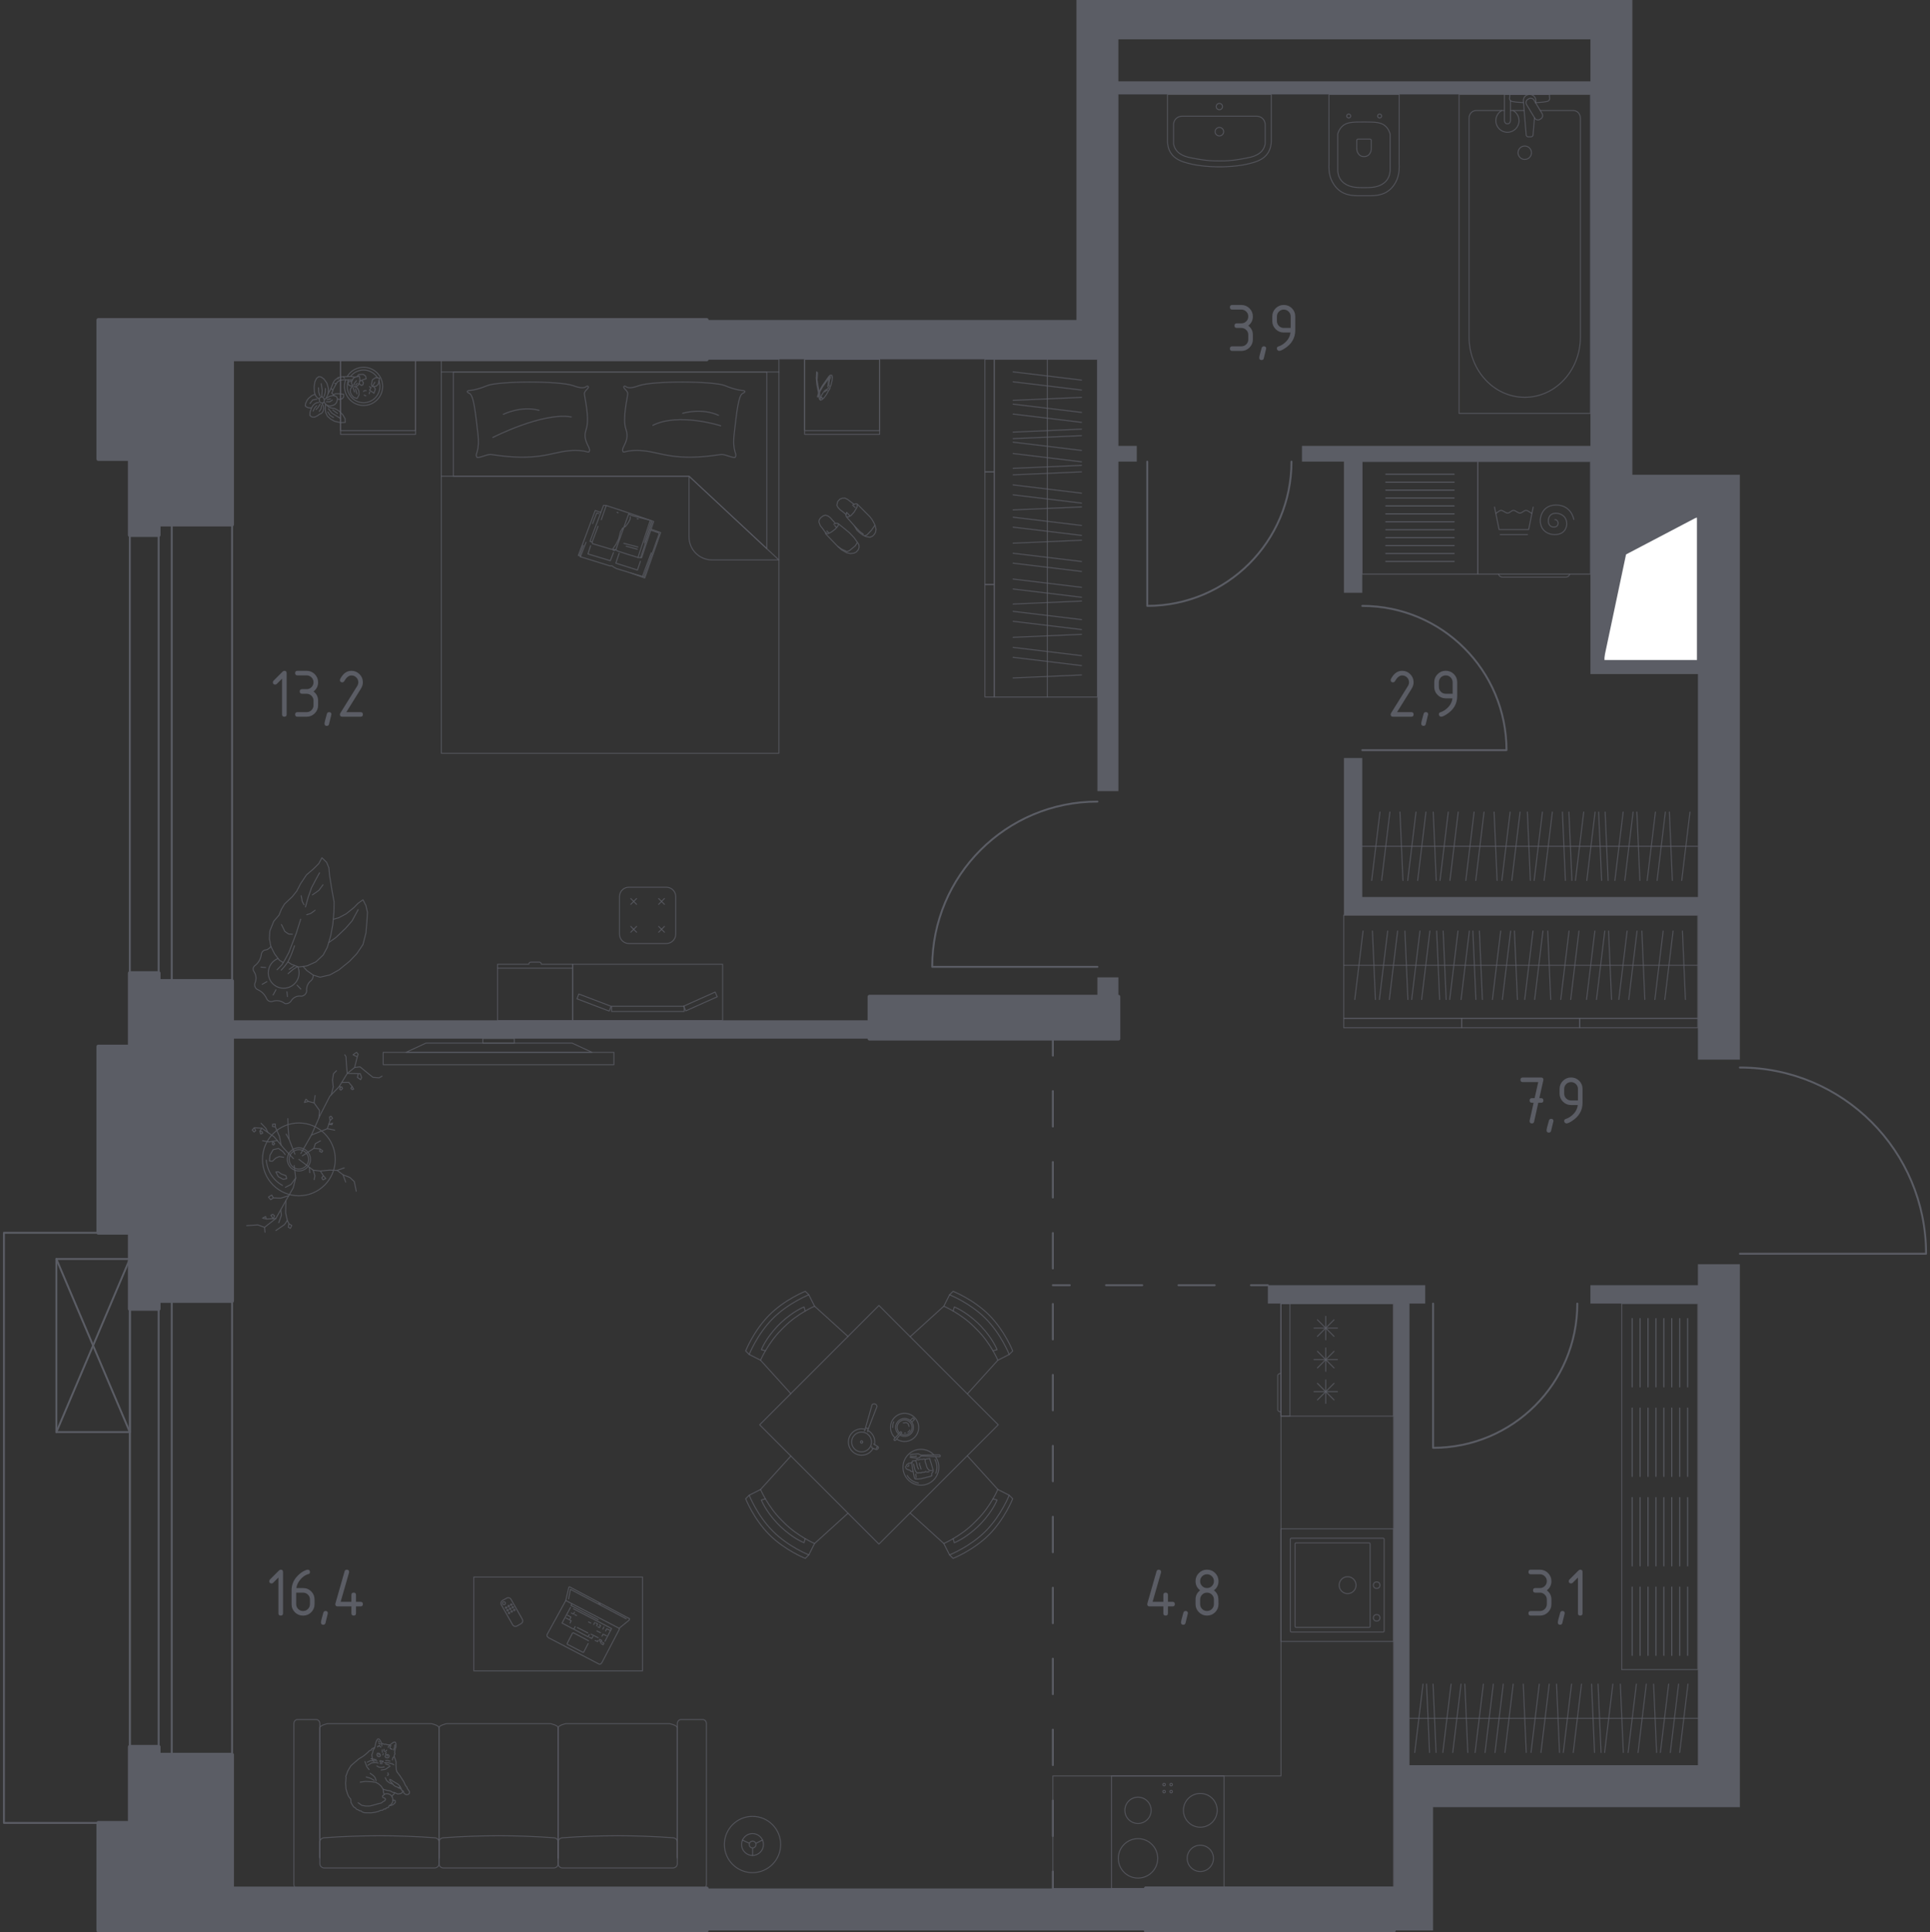 <?xml version="1.0" encoding="utf-8"?>
<!-- Generator: Adobe Illustrator 27.0.0, SVG Export Plug-In . SVG Version: 6.00 Build 0)  -->
<svg version="1.1" xmlns="http://www.w3.org/2000/svg" xmlns:xlink="http://www.w3.org/1999/xlink" x="0px" y="0px"
	 viewBox="0 0 1000 1000.98" style="enable-background:new 0 0 1000 1000.98;" xml:space="preserve">
<rect x="0" y="0" width="1000" height="1000.98" fill="#333333" stroke="none"/>
<style type="text/css">
	.st0{fill:none;stroke:#5B5D65;stroke-width:0.984;stroke-linecap:round;stroke-linejoin:round;stroke-miterlimit:10;}
	.st1{fill:#FFFFFF;stroke:#5B5D65;stroke-width:0.984;stroke-linecap:round;stroke-linejoin:round;stroke-miterlimit:10;}
	.st2{fill:#5B5D65;}
	.st3{fill:none;stroke:#5B5D65;stroke-width:0.984;stroke-linecap:round;stroke-linejoin:round;}
	
		.st4{fill:none;stroke:#5B5D65;stroke-width:0.984;stroke-linecap:round;stroke-linejoin:round;stroke-dasharray:18.768,18.768,18.768,18.768;}
	
		.st5{fill:none;stroke:#5B5D65;stroke-width:0.984;stroke-linecap:round;stroke-linejoin:round;stroke-dasharray:18.376,18.376,18.376,18.376;}
	
		.st6{fill:none;stroke:#5B5D65;stroke-width:0.984;stroke-linecap:round;stroke-linejoin:round;stroke-dasharray:18.376,18.376,18.376,18.376,18.376,18.376;}
	.st7{opacity:0.8;fill:none;stroke:#5B5D65;stroke-width:0.492;stroke-linecap:round;stroke-linejoin:round;stroke-miterlimit:10;}
	.st8{fill:none;stroke:#5B5D65;stroke-width:0.492;stroke-linecap:round;stroke-linejoin:round;stroke-miterlimit:10;}
	.st9{opacity:0.8;}
	.st10{fill:#5B5D65;stroke:#5B5D65;stroke-width:1.968;stroke-linecap:round;stroke-linejoin:round;stroke-miterlimit:10;}
</style>
<g id="Слой_1">
</g>
<g id="Окна_x2C__двери">
	<path class="st0" d="M742.53,675.27V750c41.3,0,74.73-33.42,74.73-74.73"/>
	<path class="st0" d="M594.43,239.13v74.73c41.3,0,74.73-33.42,74.73-74.73"/>
	<path class="st0" d="M705.84,388.59h74.73c0-41.3-33.42-74.73-74.73-74.73"/>
	<path class="st0" d="M568.61,500.84h-85.6c0-47.31,38.29-85.6,85.6-85.6"/>
	<path class="st0" d="M901.49,649.46h96.47c0-53.32-43.15-96.47-96.47-96.47"/>
	<g>
		<rect x="67.26" y="673.91" class="st0" width="52.99" height="235.05"/>
		<rect x="82.2" y="673.91" class="st0" width="6.79" height="235.05"/>
	</g>
	<g>
		<line class="st0" x1="29.21" y1="741.85" x2="67.26" y2="652.17"/>
		<line class="st0" x1="29.21" y1="652.17" x2="67.26" y2="741.85"/>
		<rect x="29.21" y="652.17" class="st0" width="38.04" height="89.67"/>
	</g>
	<rect x="2.04" y="638.59" class="st0" width="65.22" height="305.71"/>
	<g>
		<rect x="67.26" y="271.74" class="st0" width="52.99" height="236.41"/>
		<rect x="82.2" y="271.74" class="st0" width="6.79" height="236.41"/>
	</g>
</g>
<g id="Шахты">
	<g>
		<polyline class="st1" points="830.84,342.39 879.75,342.39 879.75,267.66 830.84,267.66 830.84,342.39 		"/>
		<polygon class="st2" points="830.84,267.66 830.84,342.39 842.51,287.2 879.75,267.66 		"/>
	</g>
</g>
<g id="Перегородки">
	<path class="st2" d="M845.79,245.92V0H557.74v165.76H366.17v20.38h202.45v223.67h10.87V239.13h9.51v-8.15h-9.51V48.91h244.57
		v182.07H674.59v8.15h21.74v67.93h9.51v-67.93h118.21v110.05h55.71v115.49H705.84v-72.01h-9.51v81.52l183.42,0v74.73h21.74V245.92
		H845.79z M824.05,42.12H579.48V20.38h244.57V42.12z M879.75,342.39h-48.91v-74.73h48.91V342.39z"/>
	<rect x="120.24" y="528.53" class="st2" width="330.28" height="9.51"/>
	<rect x="568.61" y="506.28" class="st2" width="10.87" height="10.02"/>
	<polygon class="st2" points="879.75,654.89 879.75,665.76 824.05,665.76 824.05,675.27 879.75,675.27 879.75,914.4 730.3,914.4 
		730.3,675.27 738.45,675.27 738.45,665.76 656.93,665.76 656.93,675.27 722.15,675.27 722.15,978.26 722.15,1000 742.53,1000 
		742.53,936.14 901.49,936.14 901.49,654.89 	"/>
	<rect x="366.17" y="978.26" class="st2" width="227.53" height="21.74"/>
</g>
<g id="Пунктир">
	<g>
		<g>
			<line class="st3" x1="656.93" y1="665.76" x2="648.14" y2="665.76"/>
			<line class="st4" x1="629.37" y1="665.76" x2="563.69" y2="665.76"/>
			<line class="st3" x1="554.3" y1="665.76" x2="545.52" y2="665.76"/>
		</g>
	</g>
	<g>
		<g>
			<line class="st3" x1="545.52" y1="538.04" x2="545.52" y2="546.83"/>
			<line class="st5" x1="545.52" y1="565.2" x2="545.52" y2="629.52"/>
			<line class="st6" x1="545.52" y1="638.71" x2="545.52" y2="960.29"/>
			<line class="st3" x1="545.52" y1="969.48" x2="545.52" y2="978.26"/>
		</g>
	</g>
</g>
<g id="Мебель">
	<g>
		<rect x="765.74" y="239.09" class="st7" width="58.31" height="58.31"/>
		<path class="st7" d="M813.3,297.4L813.3,297.4c0,0.65-0.89,1.58-1.98,1.58h-32.86c-1.09,0-1.98-0.93-1.98-1.58"/>
		<polyline class="st7" points="774.36,262.67 776.72,274.32 792.05,274.32 794.4,262.67 		"/>
		<path class="st7" d="M815.43,269.1c0,0-1.09-7.48-9.23-7.48c-4.47,0-6.51,2.48-7.45,4.72c-0.95,2.28-0.93,4.87,0.21,7.06
			c0.93,1.77,3.24,3.54,6.6,3.54c3.85,0,5.36-2.06,5.94-3.82c0.53-1.61,0.33-3.41-0.57-4.86c-0.73-1.19-2.55-2.39-4.74-2.39
			c-4.38,0-3.93,4.29-3.93,4.29s0.03,2.87,2.87,2.87c2.4,0,2.17-2.17,2.17-2.17s-0.17-1.69-1.68-1.69"/>
		<path class="st7" d="M793.74,265.96l-2.21-1.34c-0.51-0.31-1.15-0.31-1.66,0l-1.52,0.93c-0.5,0.31-1.11,0.32-1.62,0.03L785,264.6
			c-0.52-0.29-1.16-0.27-1.66,0.05l-1.33,0.87c-0.49,0.32-1.12,0.35-1.64,0.07l-1.82-1c-0.52-0.29-1.17-0.26-1.66,0.08l-1.87,1.28"
			/>
		<line class="st7" x1="777.3" y1="276.94" x2="791.46" y2="276.94"/>
	</g>
	<g>
		<line class="st7" x1="739.14" y1="872.37" x2="740.69" y2="907.83"/>
		<line class="st7" x1="742.52" y1="872.37" x2="744.07" y2="907.83"/>
		<line class="st7" x1="758.98" y1="872.37" x2="760.52" y2="907.83"/>
		<line class="st7" x1="751.86" y1="872.37" x2="747.58" y2="907.83"/>
		<line class="st7" x1="757.01" y1="872.37" x2="752.72" y2="907.83"/>
		<line class="st7" x1="737.31" y1="872.37" x2="733.03" y2="907.83"/>
		<line class="st7" x1="768.59" y1="872.37" x2="764.3" y2="907.83"/>
		<line class="st7" x1="773.74" y1="872.37" x2="769.45" y2="907.83"/>
		<line class="st7" x1="829.56" y1="907.83" x2="828.01" y2="872.37"/>
		<line class="st7" x1="826.18" y1="907.83" x2="824.64" y2="872.37"/>
		<line class="st7" x1="808.03" y1="907.83" x2="806.49" y2="872.37"/>
		<line class="st7" x1="815.15" y1="907.83" x2="819.43" y2="872.37"/>
		<line class="st7" x1="810" y1="907.83" x2="814.28" y2="872.37"/>
		<line class="st7" x1="790.79" y1="907.83" x2="789.25" y2="872.37"/>
		<line class="st7" x1="779.75" y1="907.83" x2="784.03" y2="872.37"/>
		<line class="st7" x1="774.6" y1="907.83" x2="778.89" y2="872.37"/>
		<line class="st7" x1="831.4" y1="907.83" x2="835.68" y2="872.37"/>
		<line class="st7" x1="798.42" y1="907.83" x2="802.7" y2="872.37"/>
		<line class="st7" x1="793.27" y1="907.83" x2="797.55" y2="872.37"/>
		<line class="st7" x1="858.34" y1="907.83" x2="856.79" y2="872.37"/>
		<line class="st7" x1="865.45" y1="907.83" x2="869.74" y2="872.37"/>
		<line class="st7" x1="860.31" y1="907.83" x2="864.59" y2="872.37"/>
		<line class="st7" x1="841.1" y1="907.83" x2="839.55" y2="872.37"/>
		<line class="st7" x1="870.31" y1="907.83" x2="874.6" y2="872.37"/>
		<line class="st7" x1="848.73" y1="907.83" x2="853.01" y2="872.37"/>
		<line class="st7" x1="843.58" y1="907.83" x2="847.86" y2="872.37"/>
		<line class="st7" x1="730.2" y1="890.1" x2="879.75" y2="890.1"/>
	</g>
	<g>
		<path class="st7" d="M375.33,955.48c0-8.05,6.53-14.58,14.58-14.58c8.05,0,14.58,6.53,14.58,14.58s-6.53,14.58-14.58,14.58
			C381.86,970.06,375.33,963.53,375.33,955.48z"/>
		<path class="st7" d="M384.23,955.48c0-3.14,2.54-5.67,5.67-5.67c3.13,0,5.68,2.54,5.68,5.67s-2.54,5.67-5.68,5.67
			C386.78,961.16,384.23,958.62,384.23,955.48z"/>
		<path class="st7" d="M389.95,957.3v3.86 M391.64,954.89l3.44-1.74 M388.23,954.83l-3.5-1.62 M388.2,955.5
			c0-0.97,0.78-1.76,1.75-1.76c0.97,0,1.75,0.79,1.75,1.76c0,0.97-0.78,1.75-1.75,1.75C388.98,957.25,388.2,956.47,388.2,955.5z"/>
	</g>
	<g>
		<rect x="245.47" y="816.94" class="st7" width="87.46" height="48.59"/>
		<path class="st7" d="M260.4,829.06l2.12-1.2c0.8-0.46,1.82-0.18,2.27,0.62l5.84,10.32c0.45,0.8,0.17,1.82-0.63,2.28l-2.12,1.21
			c-0.8,0.45-1.82,0.17-2.27-0.63l-5.84-10.31C259.31,830.54,259.59,829.52,260.4,829.06z"/>
		<path class="st7" d="M264.59,831.44c-0.11-0.19-0.04-0.43,0.15-0.53c0.18-0.11,0.42-0.04,0.53,0.14c0.11,0.19,0.04,0.42-0.15,0.53
			C264.93,831.69,264.69,831.62,264.59,831.44z"/>
		<path class="st7" d="M263.23,832.21c-0.1-0.19-0.03-0.42,0.15-0.53c0.19-0.11,0.43-0.05,0.54,0.15c0.1,0.19,0.03,0.42-0.16,0.52
			C263.58,832.46,263.34,832.4,263.23,832.21z"/>
		<path class="st7" d="M261.88,832.99c-0.11-0.19-0.05-0.43,0.14-0.54c0.19-0.1,0.42-0.04,0.53,0.15c0.11,0.18,0.04,0.42-0.15,0.53
			C262.22,833.23,261.98,833.17,261.88,832.99z"/>
		<path class="st7" d="M265.36,832.79c-0.11-0.19-0.04-0.42,0.15-0.53c0.19-0.11,0.43-0.04,0.54,0.14c0.1,0.19,0.03,0.42-0.15,0.53
			C265.7,833.04,265.46,832.98,265.36,832.79z"/>
		<path class="st7" d="M264,833.57c-0.11-0.19-0.04-0.43,0.15-0.54c0.19-0.11,0.43-0.04,0.53,0.14c0.11,0.19,0.04,0.42-0.15,0.53
			C264.35,833.81,264.1,833.75,264,833.57z"/>
		<path class="st7" d="M262.64,834.33c-0.1-0.18-0.04-0.42,0.15-0.53c0.18-0.11,0.42-0.04,0.53,0.14c0.11,0.19,0.04,0.43-0.14,0.53
			C262.98,834.58,262.75,834.52,262.64,834.33z"/>
		<path class="st7" d="M266.15,834.17c-0.11-0.18-0.04-0.42,0.14-0.53c0.19-0.11,0.43-0.05,0.53,0.14c0.1,0.19,0.04,0.42-0.15,0.53
			C266.48,834.43,266.25,834.36,266.15,834.17z"/>
		<path class="st7" d="M264.79,834.95c-0.11-0.19-0.04-0.43,0.15-0.54c0.19-0.11,0.43-0.05,0.53,0.14c0.1,0.19,0.03,0.42-0.15,0.53
			C265.12,835.2,264.89,835.13,264.79,834.95z"/>
		<path class="st7" d="M263.43,835.73c-0.11-0.19-0.04-0.43,0.14-0.53c0.19-0.11,0.43-0.04,0.53,0.15c0.1,0.18,0.04,0.42-0.15,0.53
			C263.77,835.98,263.53,835.91,263.43,835.73z"/>
		<path class="st7" d="M260.48,830.89c-0.21-0.37-0.08-0.83,0.28-1.04c0.36-0.21,0.83-0.08,1.03,0.28c0.21,0.36,0.07,0.82-0.29,1.03
			C261.15,831.37,260.69,831.25,260.48,830.89z"/>
	</g>
	<g>
		<path class="st7" d="M227.46,962.59v-67.62c0-1.16-3.72-2.09-4.07-2.09h-53.6c-0.35,0-4.07,0.94-4.07,2.09v67.62"/>
		<path class="st7" d="M289.2,962.59v-67.62c0-1.16-3.72-2.09-4.07-2.09h-53.6c-0.35,0-4.07,0.94-4.07,2.09v67.62"/>
		<path class="st7" d="M165.72,962.08v-69.21c0-1.18-0.87-2.14-1.93-2.14h-9.61c-1.07,0-1.93,0.96-1.93,2.14v83.18
			c0,1.18,0.86,2.14,1.93,2.14H364.1c1.07,0,1.93-0.96,1.93-2.14v-83.18c0-1.18-0.87-2.14-1.93-2.14h-11.23
			c-1.07,0-1.93,0.96-1.93,2.14v69.21"/>
		<path class="st7" d="M350.94,962.59v-67.62c0-1.16-3.72-2.09-4.07-2.09h-53.6c-0.35,0-4.07,0.94-4.07,2.09v67.62"/>
		<path class="st7" d="M227.46,954.14v11.36c0,1.19-1.05,2.14-2.33,2.14h-57.07c-1.29,0-2.33-0.96-2.33-2.14v-11.36
			c0-1.12,0.94-2.05,2.15-2.14h0.02c19.1-1.4,38.29-1.4,57.39,0h0.03C226.52,952.09,227.46,953.02,227.46,954.14z"/>
		<path class="st7" d="M289.2,954.14v11.36c0,1.19-1.05,2.14-2.33,2.14h-57.07c-1.29,0-2.33-0.96-2.33-2.14v-11.36
			c0-1.12,0.94-2.05,2.15-2.14h0.02c19.1-1.4,38.29-1.4,57.39,0h0.03C288.26,952.09,289.2,953.02,289.2,954.14z"/>
		<path class="st7" d="M350.94,954.14v11.36c0,1.19-1.05,2.14-2.33,2.14h-57.07c-1.29,0-2.33-0.96-2.33-2.14v-11.36
			c0-1.12,0.94-2.05,2.15-2.14h0.02c19.1-1.4,38.29-1.4,57.39,0h0.03C350,952.09,350.94,953.02,350.94,954.14z"/>
	</g>
	<g>
		<rect x="663.74" y="675.27" class="st7" width="58.31" height="58.31"/>
		<rect x="663.74" y="675.27" class="st7" width="4.61" height="58.31"/>
		<line class="st7" x1="691.21" y1="683.67" x2="682.61" y2="692.27"/>
		<line class="st7" x1="682.61" y1="683.67" x2="691.21" y2="692.27"/>
		<line class="st7" x1="686.91" y1="681.88" x2="686.91" y2="694.06"/>
		<line class="st7" x1="680.82" y1="687.97" x2="693" y2="687.97"/>
		<line class="st7" x1="691.21" y1="700" x2="682.61" y2="708.6"/>
		<line class="st7" x1="682.61" y1="700" x2="691.21" y2="708.6"/>
		<line class="st7" x1="686.91" y1="698.22" x2="686.91" y2="710.39"/>
		<line class="st7" x1="680.82" y1="704.3" x2="693" y2="704.3"/>
		<line class="st7" x1="691.21" y1="716.59" x2="682.61" y2="725.19"/>
		<line class="st7" x1="682.61" y1="716.59" x2="691.21" y2="725.19"/>
		<line class="st7" x1="686.91" y1="714.8" x2="686.91" y2="726.98"/>
		<line class="st7" x1="680.82" y1="720.89" x2="693" y2="720.89"/>
		<path class="st7" d="M663.74,731.38L663.74,731.38c-0.88,0-1.7-0.48-1.7-1.07v-17.81c0-0.59,0.82-1.07,1.7-1.07"/>
	</g>
	<polygon class="st7" points="722.05,675.27 663.72,675.27 663.72,919.95 545.52,919.95 545.52,978.26 722.05,978.26 	"/>
	<g>
		<g>
			<rect x="228.65" y="186.14" class="st7" width="174.92" height="204.08"/>
			<polygon class="st7" points="397.33,284.24 357.01,246.68 234.91,246.68 234.91,192.7 397.33,192.7 			"/>
			<path class="st7" d="M357.01,246.68l46.56,43.37h-34.65c-6.58,0-11.91-5.33-11.91-11.92V246.68H228.66"/>
			<path class="st7" d="M242.87,202.32c0,0,3.62-0.07,9.45-2.52c5.83-2.45,37.7-2.59,44.73,0c7.03,2.59,6.53-0.45,7.6,0.31
				c1.08,0.76-1.87,2.13-1.87,3.79c0,1.65,2.93,12.78,0.91,18.6c-2.02,5.82,2.26,9.04,1.75,10.98c-0.5,1.94-0.9-0.79-10.45,0
				c-9.55,0.79-16.16,5.74-40.65,1.94c-1.73-0.26-6.77,2.28-7.27,1.41c-1.22-2.13,1.73-2.27,0.5-12.6
				c-1.22-10.33-2.08-19.48-4.39-20.49C240.87,202.75,242.87,202.32,242.87,202.32z"/>
			<path class="st7" d="M255.31,226.64c0,0,25.81-13.25,40.7-10.66"/>
			<path class="st7" d="M260.79,214.63c0,0,9.14-4.59,18.51-2.08"/>
			<path class="st7" d="M385.18,202.32c0,0-3.62-0.07-9.45-2.52c-5.83-2.45-37.69-2.59-44.73,0c-7.02,2.59-6.52-0.45-7.6,0.31
				c-1.08,0.76,1.86,2.13,1.86,3.79c0,1.65-2.92,12.78-0.91,18.6c2.02,5.82-2.26,9.04-1.75,10.98c0.51,1.94,0.9-0.79,10.45,0
				c9.56,0.79,16.16,5.74,40.65,1.94c1.73-0.26,6.77,2.28,7.27,1.41c1.23-2.13-1.72-2.27-0.5-12.6c1.22-10.33,2.09-19.48,4.38-20.49
				C387.18,202.75,385.18,202.32,385.18,202.32z"/>
			<path class="st7" d="M373.42,220.56c0,0-21.68-6.99-35.19-0.22"/>
			<path class="st7" d="M353.7,214.1c0,0,9.78-2.99,18.6,1.05"/>
			<line class="st7" x1="228.66" y1="192.7" x2="403.58" y2="192.7"/>
		</g>
		<g>
			<rect x="416.91" y="186.14" class="st7" width="38.87" height="38.87"/>
			<rect x="416.91" y="186.14" class="st7" width="38.87" height="36.93"/>
		</g>
		<g>
			<rect x="176.45" y="186.14" class="st7" width="38.87" height="38.87"/>
			<rect x="176.45" y="186.14" class="st7" width="38.87" height="36.93"/>
		</g>
	</g>
	<g>
		<g>
			<line class="st7" x1="329.83" y1="482.9" x2="326.83" y2="479.9"/>
			<line class="st7" x1="329.83" y1="479.9" x2="326.83" y2="482.9"/>
			<line class="st7" x1="344.27" y1="468.46" x2="341.27" y2="465.46"/>
			<line class="st7" x1="344.27" y1="465.46" x2="341.27" y2="468.46"/>
			<line class="st7" x1="341.27" y1="482.9" x2="344.27" y2="479.9"/>
			<line class="st7" x1="341.27" y1="479.9" x2="344.27" y2="482.9"/>
			<line class="st7" x1="326.83" y1="468.46" x2="329.83" y2="465.46"/>
			<line class="st7" x1="326.83" y1="465.46" x2="329.83" y2="468.46"/>
			<path class="st7" d="M345.27,488.76h-19.44c-2.68,0-4.86-2.18-4.86-4.86v-19.44c0-2.68,2.18-4.86,4.86-4.86h19.44
				c2.68,0,4.86,2.18,4.86,4.86v19.44C350.13,486.58,347.95,488.76,345.27,488.76z"/>
		</g>
		<g>
			<line class="st7" x1="257.81" y1="501.52" x2="296.68" y2="501.52"/>
			<rect x="296.68" y="499.5" class="st7" width="77.74" height="29.15"/>
			<rect x="316.87" y="521.27" class="st7" width="37.62" height="2.67"/>
			
				<rect x="354.25" y="517.62" transform="matrix(0.912 -0.409 0.409 0.912 -180.538 194.019)" class="st7" width="17.87" height="2.68"/>
			
				<rect x="306.7" y="510.34" transform="matrix(0.356 -0.934 0.934 0.356 -286.899 622.167)" class="st7" width="2.67" height="17.87"/>
			<path class="st7" d="M280.47,499.5v-0.07c0-0.57-0.46-1.03-1.03-1.03h-4.4c-0.57,0-1.03,0.46-1.03,1.03v0.07h-16.21v29.16h38.87
				V499.5H280.47z"/>
		</g>
	</g>
	<g>
		<line class="st7" x1="524.91" y1="227.22" x2="560.38" y2="225.67"/>
		<line class="st7" x1="524.91" y1="223.84" x2="560.38" y2="222.3"/>
		<line class="st7" x1="524.91" y1="207.39" x2="560.38" y2="205.84"/>
		<line class="st7" x1="524.91" y1="214.5" x2="560.38" y2="218.79"/>
		<line class="st7" x1="524.91" y1="209.36" x2="560.38" y2="213.64"/>
		<line class="st7" x1="524.91" y1="229.05" x2="560.38" y2="233.34"/>
		<line class="st7" x1="524.91" y1="197.78" x2="560.38" y2="202.06"/>
		<line class="st7" x1="524.91" y1="192.63" x2="560.38" y2="196.91"/>
		<line class="st7" x1="560.38" y1="241.06" x2="524.91" y2="242.61"/>
		<line class="st7" x1="560.38" y1="349.64" x2="524.91" y2="351.19"/>
		<line class="st7" x1="560.38" y1="244.44" x2="524.91" y2="245.98"/>
		<line class="st7" x1="560.38" y1="262.59" x2="524.91" y2="264.14"/>
		<line class="st7" x1="560.38" y1="255.48" x2="524.91" y2="251.19"/>
		<line class="st7" x1="560.38" y1="260.62" x2="524.91" y2="256.34"/>
		<line class="st7" x1="560.38" y1="279.84" x2="524.91" y2="281.38"/>
		<line class="st7" x1="560.38" y1="290.87" x2="524.91" y2="286.59"/>
		<line class="st7" x1="560.38" y1="296.02" x2="524.91" y2="291.73"/>
		<line class="st7" x1="560.38" y1="239.23" x2="524.91" y2="234.94"/>
		<line class="st7" x1="560.38" y1="272.2" x2="524.91" y2="267.92"/>
		<line class="st7" x1="560.38" y1="277.35" x2="524.91" y2="273.07"/>
		<line class="st7" x1="560.38" y1="311.36" x2="524.91" y2="312.91"/>
		<line class="st7" x1="560.38" y1="304.25" x2="524.91" y2="299.96"/>
		<line class="st7" x1="560.38" y1="309.39" x2="524.91" y2="305.11"/>
		<line class="st7" x1="560.38" y1="328.6" x2="524.91" y2="330.15"/>
		<line class="st7" x1="560.38" y1="339.64" x2="524.91" y2="335.36"/>
		<line class="st7" x1="560.38" y1="344.79" x2="524.91" y2="340.5"/>
		<line class="st7" x1="560.38" y1="320.97" x2="524.91" y2="316.69"/>
		<line class="st7" x1="560.38" y1="326.12" x2="524.91" y2="321.84"/>
		<line class="st7" x1="542.64" y1="361.07" x2="542.64" y2="186.14"/>
		
			<rect x="483.58" y="212.87" transform="matrix(-1.836970e-16 1 -1 -1.836970e-16 728.03 -297.439)" class="st7" width="58.31" height="4.86"/>
		
			<rect x="483.58" y="271.17" transform="matrix(-1.836970e-16 1 -1 -1.836970e-16 786.339 -239.13)" class="st7" width="58.31" height="4.86"/>
		
			<rect x="483.58" y="329.48" transform="matrix(-1.836970e-16 1 -1 -1.836970e-16 844.647 -180.822)" class="st7" width="58.31" height="4.86"/>
		
			<rect x="454.43" y="246.88" transform="matrix(-1.836970e-16 1 -1 -1.836970e-16 815.493 -268.284)" class="st7" width="174.93" height="53.45"/>
	</g>
	<g>
		<line class="st7" x1="749.31" y1="517.75" x2="747.76" y2="482.29"/>
		<line class="st7" x1="745.93" y1="517.75" x2="744.39" y2="482.29"/>
		<line class="st7" x1="729.48" y1="517.75" x2="727.94" y2="482.29"/>
		<line class="st7" x1="736.6" y1="517.75" x2="740.88" y2="482.29"/>
		<line class="st7" x1="731.45" y1="517.75" x2="735.74" y2="482.29"/>
		<line class="st7" x1="751.15" y1="517.75" x2="755.43" y2="482.29"/>
		<line class="st7" x1="719.87" y1="517.75" x2="724.15" y2="482.29"/>
		<line class="st7" x1="714.72" y1="517.75" x2="719.01" y2="482.29"/>
		<line class="st7" x1="763.15" y1="482.29" x2="764.7" y2="517.75"/>
		<line class="st7" x1="871.73" y1="482.29" x2="873.28" y2="517.75"/>
		<line class="st7" x1="766.53" y1="482.29" x2="768.07" y2="517.75"/>
		<line class="st7" x1="784.68" y1="482.29" x2="786.23" y2="517.75"/>
		<line class="st7" x1="777.57" y1="482.29" x2="773.28" y2="517.75"/>
		<line class="st7" x1="782.72" y1="482.29" x2="778.43" y2="517.75"/>
		<line class="st7" x1="801.93" y1="482.29" x2="803.47" y2="517.75"/>
		<line class="st7" x1="812.97" y1="482.29" x2="808.68" y2="517.75"/>
		<line class="st7" x1="818.11" y1="482.29" x2="813.83" y2="517.75"/>
		<line class="st7" x1="761.32" y1="482.29" x2="757.03" y2="517.75"/>
		<line class="st7" x1="794.3" y1="482.29" x2="790.01" y2="517.75"/>
		<line class="st7" x1="799.45" y1="482.29" x2="795.16" y2="517.75"/>
		<line class="st7" x1="833.45" y1="482.29" x2="835" y2="517.75"/>
		<line class="st7" x1="826.34" y1="482.29" x2="822.05" y2="517.75"/>
		<line class="st7" x1="831.48" y1="482.29" x2="827.2" y2="517.75"/>
		<line class="st7" x1="850.7" y1="482.29" x2="852.24" y2="517.75"/>
		<line class="st7" x1="861.74" y1="482.29" x2="857.45" y2="517.75"/>
		<line class="st7" x1="866.88" y1="482.29" x2="862.6" y2="517.75"/>
		<line class="st7" x1="711.11" y1="482.29" x2="712.66" y2="517.75"/>
		<line class="st7" x1="706.25" y1="482.29" x2="701.97" y2="517.75"/>
		<line class="st7" x1="843.07" y1="482.29" x2="838.78" y2="517.75"/>
		<line class="st7" x1="848.21" y1="482.29" x2="843.93" y2="517.75"/>
		<line class="st7" x1="879.67" y1="500.02" x2="696.23" y2="500.02"/>
		<rect x="696.23" y="527.5" class="st7" width="61.15" height="4.86"/>
		<rect x="757.38" y="527.5" class="st7" width="61.15" height="4.86"/>
		<rect x="818.53" y="527.5" class="st7" width="61.15" height="4.86"/>
		<rect x="696.23" y="474.05" class="st7" width="183.44" height="53.45"/>
	</g>
	<g>
		<line class="st7" x1="828.3" y1="420.65" x2="829.85" y2="456.12"/>
		<line class="st7" x1="831.68" y1="420.65" x2="833.22" y2="456.12"/>
		<line class="st7" x1="848.13" y1="420.65" x2="849.68" y2="456.12"/>
		<line class="st7" x1="841.02" y1="420.65" x2="836.73" y2="456.12"/>
		<line class="st7" x1="846.16" y1="420.65" x2="841.88" y2="456.12"/>
		<line class="st7" x1="826.47" y1="420.65" x2="822.18" y2="456.12"/>
		<line class="st7" x1="857.74" y1="420.65" x2="853.46" y2="456.12"/>
		<line class="st7" x1="862.89" y1="420.65" x2="858.61" y2="456.12"/>
		<line class="st7" x1="814.46" y1="456.12" x2="812.91" y2="420.65"/>
		<line class="st7" x1="811.08" y1="456.12" x2="809.54" y2="420.65"/>
		<line class="st7" x1="792.93" y1="456.12" x2="791.38" y2="420.65"/>
		<line class="st7" x1="800.04" y1="456.12" x2="804.33" y2="420.65"/>
		<line class="st7" x1="794.9" y1="456.12" x2="799.18" y2="420.65"/>
		<line class="st7" x1="775.69" y1="456.12" x2="774.14" y2="420.65"/>
		<line class="st7" x1="764.65" y1="456.12" x2="768.93" y2="420.65"/>
		<line class="st7" x1="759.5" y1="456.12" x2="763.79" y2="420.65"/>
		<line class="st7" x1="816.29" y1="456.12" x2="820.58" y2="420.65"/>
		<line class="st7" x1="783.32" y1="456.12" x2="787.6" y2="420.65"/>
		<line class="st7" x1="778.17" y1="456.12" x2="782.45" y2="420.65"/>
		<line class="st7" x1="744.16" y1="456.12" x2="742.61" y2="420.65"/>
		<line class="st7" x1="751.27" y1="456.12" x2="755.56" y2="420.65"/>
		<line class="st7" x1="746.13" y1="456.12" x2="750.41" y2="420.65"/>
		<line class="st7" x1="726.92" y1="456.12" x2="725.37" y2="420.65"/>
		<line class="st7" x1="715.88" y1="456.12" x2="720.16" y2="420.65"/>
		<line class="st7" x1="710.73" y1="456.12" x2="715.02" y2="420.65"/>
		<line class="st7" x1="866.51" y1="456.12" x2="864.96" y2="420.65"/>
		<line class="st7" x1="871.36" y1="456.12" x2="875.64" y2="420.65"/>
		<line class="st7" x1="734.55" y1="456.12" x2="738.83" y2="420.65"/>
		<line class="st7" x1="729.4" y1="456.12" x2="733.68" y2="420.65"/>
		<line class="st7" x1="705.74" y1="438.39" x2="879.67" y2="438.39"/>
	</g>
	<g>
		<g>
			<line class="st8" x1="874.42" y1="718.48" x2="874.42" y2="683.01"/>
			<line class="st8" x1="870.31" y1="718.48" x2="870.31" y2="683.01"/>
			<line class="st8" x1="866.21" y1="718.48" x2="866.21" y2="683.01"/>
			<line class="st8" x1="862.11" y1="718.48" x2="862.11" y2="683.01"/>
			<line class="st8" x1="845.69" y1="718.48" x2="845.69" y2="683.01"/>
			<line class="st8" x1="849.79" y1="718.48" x2="849.79" y2="683.01"/>
			<line class="st8" x1="853.9" y1="718.48" x2="853.9" y2="683.01"/>
			<line class="st8" x1="858" y1="718.48" x2="858" y2="683.01"/>
		</g>
		
			<rect x="765.17" y="750.37" transform="matrix(-1.836970e-16 1 -1 -1.836970e-16 1630.043 -89.896)" class="st7" width="189.61" height="39.41"/>
		<g>
			<line class="st8" x1="874.42" y1="764.84" x2="874.42" y2="729.37"/>
			<line class="st8" x1="870.31" y1="764.84" x2="870.31" y2="729.37"/>
			<line class="st8" x1="866.21" y1="764.84" x2="866.21" y2="729.37"/>
			<line class="st8" x1="862.11" y1="764.84" x2="862.11" y2="729.37"/>
			<line class="st8" x1="845.69" y1="764.84" x2="845.69" y2="729.37"/>
			<line class="st8" x1="849.79" y1="764.84" x2="849.79" y2="729.37"/>
			<line class="st8" x1="853.9" y1="764.84" x2="853.9" y2="729.37"/>
			<line class="st8" x1="858" y1="764.84" x2="858" y2="729.37"/>
		</g>
		<g>
			<line class="st8" x1="874.42" y1="811.2" x2="874.42" y2="775.73"/>
			<line class="st8" x1="870.31" y1="811.2" x2="870.31" y2="775.73"/>
			<line class="st8" x1="866.21" y1="811.2" x2="866.21" y2="775.73"/>
			<line class="st8" x1="862.11" y1="811.2" x2="862.11" y2="775.73"/>
			<line class="st8" x1="845.69" y1="811.2" x2="845.69" y2="775.73"/>
			<line class="st8" x1="849.79" y1="811.2" x2="849.79" y2="775.73"/>
			<line class="st8" x1="853.9" y1="811.2" x2="853.9" y2="775.73"/>
			<line class="st8" x1="858" y1="811.2" x2="858" y2="775.73"/>
		</g>
		<g>
			<line class="st8" x1="874.42" y1="857.56" x2="874.42" y2="822.09"/>
			<line class="st8" x1="870.31" y1="857.56" x2="870.31" y2="822.09"/>
			<line class="st8" x1="866.21" y1="857.56" x2="866.21" y2="822.09"/>
			<line class="st8" x1="862.11" y1="857.56" x2="862.11" y2="822.09"/>
			<line class="st8" x1="845.69" y1="857.56" x2="845.69" y2="822.09"/>
			<line class="st8" x1="849.79" y1="857.56" x2="849.79" y2="822.09"/>
			<line class="st8" x1="853.9" y1="857.56" x2="853.9" y2="822.09"/>
			<line class="st8" x1="858" y1="857.56" x2="858" y2="822.09"/>
		</g>
	</g>
	<g>
		<rect x="705.74" y="239.09" class="st7" width="60" height="58.31"/>
		<g>
			<line class="st8" x1="753.47" y1="245.67" x2="718.01" y2="245.67"/>
			<line class="st8" x1="753.47" y1="249.78" x2="718.01" y2="249.78"/>
			<line class="st8" x1="753.47" y1="253.88" x2="718.01" y2="253.88"/>
			<line class="st8" x1="753.47" y1="257.99" x2="718.01" y2="257.99"/>
			<line class="st8" x1="753.47" y1="274.4" x2="718.01" y2="274.4"/>
			<line class="st8" x1="753.47" y1="270.3" x2="718.01" y2="270.3"/>
			<line class="st8" x1="753.47" y1="266.2" x2="718.01" y2="266.2"/>
			<line class="st8" x1="753.47" y1="262.09" x2="718.01" y2="262.09"/>
			<line class="st8" x1="753.47" y1="278.51" x2="718.01" y2="278.51"/>
			<line class="st8" x1="753.47" y1="282.61" x2="718.01" y2="282.61"/>
			<line class="st8" x1="753.47" y1="286.72" x2="718.01" y2="286.72"/>
			<line class="st8" x1="753.47" y1="290.82" x2="718.01" y2="290.82"/>
		</g>
	</g>
	<g class="st9">
		<polyline class="st8" points="330.57,288.78 336.92,269.53 328.25,267.3 326.73,266.81 325.73,266.27 319.08,284.77 
			318.44,285.19 317.72,285.11 317.67,284.14 319.19,281.95 320.55,279.19 321.5,275.43 322.56,273.63 324.13,272.68 325.65,270.6 
			326.55,268.79 326.58,267.69 		"/>
		<polygon class="st8" points="327.2,266.2 338.69,270.13 332.46,288.92 330.57,288.78 325.01,287.07 319.86,285.4 319.08,284.77 
			316.67,284.51 306.96,281.62 306.81,280.77 305.7,280.44 312.71,261.79 314.11,261.87 324.57,265.31 		"/>
		<line class="st8" x1="306.81" y1="280.77" x2="309.87" y2="272.61"/>
		<line class="st8" x1="314.11" y1="261.87" x2="311.54" y2="269.22"/>
		<line class="st8" x1="300.73" y1="288.41" x2="303.63" y2="280.9"/>
		<polyline class="st8" points="326.89,296.83 334.06,299.42 342.3,275.89 337.36,274.14 		"/>
		<line class="st8" x1="331.9" y1="288.88" x2="337.91" y2="270.47"/>
		<line class="st8" x1="330.21" y1="284.5" x2="324.44" y2="282.95"/>
		<line class="st8" x1="330.49" y1="283.36" x2="323.23" y2="281.46"/>
		<line class="st8" x1="320.27" y1="265.6" x2="319.7" y2="265.4"/>
		<line class="st8" x1="330.1" y1="268.69" x2="330.69" y2="268.82"/>
		<polyline class="st8" points="311.34,265.43 308.4,264.45 299.64,287.73 300.56,287.95 300.73,288.41 315.93,293.1 317.07,293.11 
			318.25,293.92 319.46,294.56 327.74,297.09 332.31,298.42 333.66,298.7 341.53,276.48 341.27,276.02 337.19,274.67 		"/>
		<polyline class="st8" points="320.81,286.6 319.08,291.73 330.28,295.3 331.83,290.74 		"/>
		<polyline class="st8" points="306.01,282.69 304.63,286.96 316.24,290.46 317.86,286.23 		"/>
		<line class="st8" x1="300.26" y1="287.88" x2="302.22" y2="282.53"/>
		<polyline class="st8" points="307.05,271.21 309.19,265.7 310.22,266.06 		"/>
		<line class="st8" x1="332.92" y1="298.55" x2="337.42" y2="286.41"/>
		<line class="st8" x1="337.54" y1="269.74" x2="333.89" y2="281.15"/>
	</g>
	<g class="st9">
		<polyline class="st8" points="425.13,207.25 425.03,206.33 424.65,203.44 		"/>
		<polyline class="st8" points="424.38,202.8 423.35,196.7 423.54,194.71 423.62,193.13 423.12,192.59 422.92,195.84 423.2,199.18 
			424.12,203.64 		"/>
		<polyline class="st8" points="424.33,204.58 424.51,206.7 425.13,207.25 426.02,206.96 426.94,206.11 428.13,204.49 429.21,202.6 
			429.63,201.93 430.04,201.23 430.02,200.67 430.55,199.59 431.11,197.38 431.32,195.38 431.06,194.41 430.13,194.34 
			429.42,195.05 426.04,199.83 424.38,202.8 424.12,203.64 423.5,205.58 423.91,205.59 424.33,204.58 424.81,202.9 426.19,200.44 
			428.71,196.94 429.87,195.27 429.27,197.23 429.03,199.47 428.87,200.03 429.32,200.87 429.06,201.37 428.27,201.67 
			427.12,202.54 425.77,204.57 425.27,206.09 425.03,206.33 		"/>
		<polyline class="st8" points="428.82,202.33 428.4,202.11 427.28,203.02 		"/>
		<polyline class="st8" points="429.85,200.04 429.56,199.73 429.55,198.24 429.94,196.37 430.46,195.38 		"/>
		<line class="st8" x1="430.03" y1="194.81" x2="430.49" y2="194.76"/>
		<polyline class="st8" points="426.28,206.23 425.9,206.32 425.74,205.82 		"/>
	</g>
	<g class="st9">
		<polyline class="st8" points="293.14,829.1 283.4,846.83 283.44,847.6 284.21,848.37 310.53,862.09 311.3,861.96 311.93,861.14 
			320.91,843.97 320.79,843.48 		"/>
		<polyline class="st8" points="304.75,851.36 302.46,855.8 302.13,855.99 293.9,851.73 293.87,851.33 296.62,845.96 297.14,845.83 
			304.95,849.93 		"/>
		<polyline class="st8" points="295.61,832.65 291.21,840.77 297.31,843.99 298.02,842.55 		"/>
		<polyline class="st8" points="305.32,846.69 304.7,847.89 297.78,844.21 		"/>
		<polyline class="st8" points="309.88,849.76 309.67,850.38 308.37,849.78 		"/>
		<polyline class="st8" points="311.16,851.11 311.81,849.76 310.7,849.16 310.52,849.67 		"/>
		<polyline class="st8" points="312.07,850.67 312.91,851.18 312.56,852 311.58,851.49 		"/>
		<polyline class="st8" points="297.11,833.38 316.87,843.61 313.45,850.2 		"/>
		<line class="st8" x1="304.57" y1="845.9" x2="299.11" y2="843.06"/>
		<line class="st8" x1="309.96" y1="848.38" x2="306.26" y2="846.54"/>
		<polyline class="st8" points="314.25,847.36 312.45,846.5 311.92,847.58 		"/>
		<polyline class="st8" points="293.34,838.2 295.96,839.55 295.38,840.75 		"/>
		<polyline class="st8" points="293.99,836.71 295.83,837.64 295.36,838.62 		"/>
		<polyline class="st8" points="297.65,835.13 297.22,836.11 296.05,835.6 		"/>
		<line class="st8" x1="297.85" y1="836.42" x2="298.74" y2="836.88"/>
		<line class="st8" x1="310.58" y1="850.02" x2="311.48" y2="850.46"/>
		<polyline class="st8" points="307.23,847.62 306.66,848.78 305.32,848.12 		"/>
		<polyline class="st8" points="313.77,844.87 314.34,843.72 316.34,844.65 		"/>
		<line class="st8" x1="304.92" y1="840.19" x2="306.11" y2="840.79"/>
		<line class="st8" x1="308.17" y1="840.46" x2="307.62" y2="841.55"/>
		<polyline class="st8" points="309.15,842.3 309.59,841.19 308.76,840.72 		"/>
		<polyline class="st8" points="309.84,842.74 310.66,843.1 311.19,842.08 310.52,841.66 		"/>
		<polyline class="st8" points="309.93,839.02 295.86,831.65 296.29,830.73 		"/>
		<polygon class="st8" points="293.14,829.1 294.73,822.2 295.1,822.01 326.21,838.52 326.02,839.22 320.79,843.48 		"/>
		<polyline class="st8" points="324.48,838.55 295.58,823.3 294.6,828.24 		"/>
		<line class="st8" x1="310.3" y1="830.53" x2="311.02" y2="830.94"/>
		<line class="st8" x1="312.92" y1="842.76" x2="312.34" y2="843.91"/>
		<line class="st8" x1="311.12" y1="845.77" x2="309.25" y2="844.85"/>
	</g>
	<g class="st9">
		<polyline class="st8" points="438.38,266.55 436.76,265.15 435.27,264.06 434.12,262.8 433.61,261.75 434.01,259.82 
			435.21,258.55 436.54,258.05 437.87,258.04 439.26,258.76 442.53,261.28 		"/>
		<polyline class="st8" points="441.74,261.79 442.53,261.28 443.44,260.95 444.06,261.02 444.52,261.48 450.68,267.63 
			451.84,269.14 452.8,270.83 453.51,272.37 453.91,274.19 453.68,275.7 452.89,276.96 452.04,277.78 450.78,278.31 448.96,278.02 
			447.07,277.18 445.48,276.03 444.01,274.67 442.7,272.41 438.56,267.73 438.28,267.01 438.38,266.55 438.69,265.42 440.2,267.01 
					"/>
		<polyline class="st8" points="439.04,267.6 439.59,267.8 440.94,267.05 442.56,265.26 444.09,262.69 444.11,261.57 		"/>
		<line class="st8" x1="443.18" y1="262.9" x2="442.17" y2="262.12"/>
		<polyline class="st8" points="447.98,277.58 449.24,277.07 451.54,274.67 453.36,272.04 		"/>
		<polyline class="st8" points="442.7,272.41 445.37,275.22 447.34,276.75 		"/>
		<polyline class="st8" points="431.98,271.58 432.87,271.13 433.88,271.04 434.47,271.38 438.23,274.4 440.21,276.07 
			442.54,278.52 444.43,281.22 445.05,282.23 445.15,283.52 444.74,284.75 443.7,285.91 442.51,286.54 440.59,286.76 438.76,286.38 
			436,284.81 434.12,283.09 427.83,276.59 427.6,275.76 426.22,273.77 425.03,272.3 424.31,270.42 424.47,269.22 425.34,268.1 
			426.56,267.2 427.73,266.87 429.04,267.28 430.15,268.13 432.87,271.13 		"/>
		<polyline class="st8" points="434.47,271.38 434.32,272.22 432.79,274.09 430.63,275.7 428.99,276.46 428.13,276.41 
			427.95,275.68 		"/>
		<polyline class="st8" points="444.24,280.96 443.26,282.64 440.24,285.16 438.9,285.75 435.9,284.34 434.12,283.09 		"/>
		<line class="st8" x1="429.51" y1="276.22" x2="428.47" y2="275.01"/>
		<line class="st8" x1="433.49" y1="273.23" x2="432.46" y2="272.23"/>
	</g>
	<g class="st9">
		<polyline class="st8" points="168.54,209.06 168.64,210.41 168.58,212.21 168.77,213.78 169.69,215.64 171.27,217.05 
			173.37,218.24 176.59,218.96 178.91,218.79 178.79,216.85 177.59,214.8 175.7,212.91 173.44,211.62 171.53,211.32 170.35,210.91 
			169.41,209.96 168.54,209.06 167.8,208.24 		"/>
		<polyline class="st8" points="165.41,206.8 163.88,205.48 163.16,204.24 162.88,202.78 162.78,200.33 163.14,197.79 
			163.96,196.04 165.12,195.13 166.3,195.25 167.81,196.28 169.36,198.45 170.17,201.21 170.05,203.86 169.02,206.25 		"/>
		<polyline class="st8" points="182.23,197.69 181.7,197.52 180.44,197.81 180.37,198.29 180.58,199.38 181.58,199.91 
			182.59,199.84 182.62,200.3 182.13,200.64 181.5,201.75 181.48,203.08 182.16,204.61 183.27,205.82 185.01,206.43 186.03,204.51 
			185.93,202.5 185.23,201.1 184.26,200.37 		"/>
		<line class="st8" x1="175.28" y1="195.6" x2="175.24" y2="196.37"/>
		<line class="st8" x1="174.24" y1="198.73" x2="173.43" y2="198.61"/>
		<line class="st8" x1="183.02" y1="201.01" x2="183.69" y2="203.1"/>
		<line class="st8" x1="191.29" y1="203.97" x2="191.6" y2="203"/>
		<line class="st8" x1="189.55" y1="205.05" x2="188.7" y2="204.69"/>
		<line class="st8" x1="172.41" y1="212.39" x2="174.88" y2="214.19"/>
		<line class="st8" x1="169.52" y1="207.03" x2="171.21" y2="206.61"/>
		<line class="st8" x1="184.22" y1="201.49" x2="184.94" y2="204.08"/>
		<line class="st8" x1="184.22" y1="199.5" x2="185.12" y2="198.53"/>
		<line class="st8" x1="172.46" y1="202.02" x2="171.48" y2="201.25"/>
		<path class="st8" d="M180.59,196.8c-0.45,1.06-0.69,2.19-0.69,3.34c0,4.68,3.8,8.48,8.48,8.48c4.68,0,8.48-3.8,8.48-8.48
			c0-0.98-0.17-1.95-0.5-2.86"/>
		<path class="st8" d="M179.08,196.77c-0.39,1.08-0.59,2.22-0.59,3.37c0,5.46,4.43,9.89,9.89,9.89c5.46,0,9.89-4.43,9.89-9.89
			c0-5.46-4.43-9.89-9.89-9.89c-3.49,0-6.72,1.84-8.5,4.83"/>
		<path class="st8" d="M195.63,195.74c-1.54-2.53-4.29-4.08-7.25-4.08c-2.59,0-5.03,1.18-6.64,3.2"/>
		<polyline class="st8" points="182.67,199.55 182.13,198.66 182.23,197.69 183.08,195.9 184.34,195.24 186.22,194.88 
			186.51,196.89 186.17,198.49 185.38,199.72 184.26,200.37 183.22,200.32 		"/>
		<polyline class="st8" points="182.64,196.81 179.95,196.79 177.97,196.74 176.08,197.02 174.71,197.92 173.94,199.26 
			172.46,202.02 172.36,202.81 171.85,203.58 172.89,204.56 		"/>
		<polyline class="st8" points="184.08,195.37 181.93,195 178.41,195.14 177.02,195.2 175.28,195.6 173.4,196.99 172.68,198.23 
			171.48,201.25 170.05,203.86 		"/>
		<line class="st8" x1="177.91" y1="195.16" x2="178.48" y2="195.93"/>
		<polygon class="st8" points="168.09,207.59 167.63,208.65 166.67,208.74 165.57,208.2 165.41,206.8 165.59,206.2 166.33,205.53 
			167.23,205.65 167.91,206.64 		"/>
		<polyline class="st8" points="161.41,211.33 160.11,211.29 159.04,210.98 158.16,210.28 158.35,208.98 158.97,207.56 
			159.83,206.37 161.58,204.92 163.16,204.24 		"/>
		<polyline class="st8" points="167.35,208.67 166.98,209.33 167.51,210.17 167.79,211.49 167.39,213.09 166.61,214.13 
			165.57,214.56 164.42,215.41 162.95,216.1 161.66,216.02 160.57,215.27 160.61,213.55 161.41,211.33 162.15,210.04 163.22,209.05 
			164.1,208.62 165.04,208.56 		"/>
		<polyline class="st8" points="169.41,209.96 170.93,210.32 172.46,210.04 173.55,209.49 174.41,208.46 174.87,206.73 
			174.52,205.66 173.76,205.14 172.39,204.92 170.94,205.25 169.02,206.25 168.2,206.88 		"/>
		<polyline class="st8" points="174.87,206.73 175.99,206.93 177.4,206.48 178.05,205.6 178.02,204.22 177.22,204.16 175.73,203.98 
			173.71,203.97 172.39,204.92 		"/>
		<polyline class="st8" points="184.69,197.2 183.69,198.42 183.27,199.55 		"/>
		<polyline class="st8" points="186.41,197.4 187.86,196.8 189.73,196.2 189.43,194.81 188.22,193.91 185.81,194.03 184.96,195.12 
					"/>
		<polyline class="st8" points="187.43,196.98 188.28,198.19 188.1,199.21 187.38,199.69 185.98,198.79 		"/>
		<polyline class="st8" points="188.34,202.77 188.89,202.34 189.73,202.34 		"/>
		<polyline class="st8" points="163.77,212.14 164.81,211.07 165.84,209.33 		"/>
		<polyline class="st8" points="166.44,198.74 166.94,202.1 166.69,205.57 		"/>
		<polyline class="st8" points="165.03,200.88 165.12,203.06 165.71,204.97 		"/>
		<polyline class="st8" points="160.61,209.03 162,207.19 164.2,206.74 		"/>
		<polyline class="st8" points="176.15,216.61 171.98,214.03 170.14,211.73 		"/>
		<polyline class="st8" points="172.2,207.23 170.81,208.16 169.06,208.1 		"/>
		<polyline class="st8" points="192.86,200.25 192.44,199.17 192.98,196.7 194.61,195.62 196.66,195.86 196,199.05 194.73,200.13 
			192.86,200.25 194.25,197.97 		"/>
		<polyline class="st8" points="193.64,200.21 194.49,201.58 193.77,203.69 191.48,202.12 192.26,200.78 191.42,200.3 		"/>
		<polyline class="st8" points="172.83,216.3 170.91,215.1 169.82,213.35 		"/>
		<polyline class="st8" points="165.42,213.11 166.45,211.54 166.63,209.98 		"/>
		<polyline class="st8" points="162.23,212.93 163.14,211.18 164.1,210.16 		"/>
		<polyline class="st8" points="168.62,201.24 168.56,203.17 167.95,205.4 		"/>
	</g>
	<g class="st9">
		<polyline class="st8" points="195.43,912.3 193.69,911.93 191.76,912.12 190.31,912.86 		"/>
		<polyline class="st8" points="197.89,904.45 197.67,903.08 197.13,901.79 196.51,900.9 195.75,900.76 195.09,901.7 194.69,902.81 
			194.42,904.32 193.97,905.65 193.28,906.79 193.13,907.8 192.62,909.1 192.87,910.48 193.07,911.98 193.71,912.54 		"/>
		<polyline class="st8" points="202.03,903.92 200.56,903.79 199.94,903.52 198.91,903.56 198.29,903.21 197.71,903.34 		"/>
		<polyline class="st8" points="203.32,911.66 203.58,910.5 204.25,909.97 		"/>
		<polyline class="st8" points="208.03,927.05 207.55,926.51 206.32,926.13 206.03,925.77 204.9,925.43 203.9,924.71 202.99,923.53 
			201.96,922.42 201.94,921.7 202.53,921.93 203.56,922.68 204.9,923.45 206.29,924.27 207.22,925.28 207.89,926.59 208.14,927.39 
			209.07,927.93 209.22,928.85 209.61,929.09 209.97,929.47 210.82,929.68 211.54,929.52 212.11,928.98 212.21,928.18 
			211.95,927.77 210.92,926.25 210.87,925.77 210.12,924.97 209.21,922.94 207.29,919.95 205.69,917.87 205.32,916.69 
			205.18,914.46 205.23,912.77 204.83,911.39 204.25,909.97 204.21,909.3 204.69,908.55 204.47,907.92 204.65,906.41 205.14,904.9 
			205.18,903.43 204.83,902.45 204.03,902.45 203.05,903.12 202.03,903.92 201.38,904.69 201.15,905.22 		"/>
		<polyline class="st8" points="208.6,927.65 208.53,928.39 207.91,928.96 207.11,929.19 206.06,929.32 205.26,928.96 
			204.36,928.55 203.51,928.47 202.4,927.83 201.63,927.62 200.34,927.41 198.54,926.85 197.43,925.17 196.04,923.99 194.65,923.24 
			192.57,922.99 189.41,922.81 186.64,923.18 		"/>
		<polyline class="st8" points="199.11,929.55 198.7,928.62 198.54,926.85 		"/>
		<polyline class="st8" points="204.59,928.65 204.1,929.37 203.36,930.06 203.06,930.61 		"/>
		<line class="st8" x1="206.56" y1="926.2" x2="207.32" y2="925.48"/>
		<polyline class="st8" points="194.08,905.33 192.77,905.82 192.42,906.53 191.39,906.92 190.47,907.88 188.34,909.65 
			185.89,911.16 183.63,913.07 181.85,914.63 180.81,916.32 180.03,917.76 179.83,918.48 179.16,920.23 179.31,920.77 
			179.06,923.73 179.26,926.62 179.94,928.96 180.65,930.66 181.76,932.02 181.82,933.6 182.56,934.99 183.27,936.04 184.11,936.5 
			184.72,937.21 185.62,937.55 186.55,938.11 187.01,938.01 187.66,938.63 188.83,939.03 189.91,939.06 192.32,939.09 
			194.36,938.79 196.06,938.35 197.23,937.8 198.29,937.71 198.84,937.15 199.86,937.09 200.05,936.62 201.37,936.19 201.47,935.6 
			202.8,934.58 203.56,933.26 203.51,931.56 203.02,930.53 202.33,929.7 201.14,929.19 199.85,929.16 199.11,929.55 198.17,930.36 
			198.32,931.1 199.28,931.39 199.8,931.99 199.39,932.8 198.36,933.32 197.69,933.95 196.28,934.28 193.91,934.95 191.65,935.55 
			189.5,935.58 187.42,935.18 185.57,933.84 		"/>
		<polyline class="st8" points="197.25,913.07 197.18,912.69 196.73,912.26 197.1,912.02 197.79,912.28 198.54,912.28 
			198.51,912.64 197.83,912.86 		"/>
		<polygon class="st8" points="201.54,909.4 201.13,908.92 200.49,908.9 199.84,909.18 199.5,909.94 199.93,910.46 200.57,910.63 
			201.24,910.48 201.6,909.94 		"/>
		<line class="st8" x1="200.65" y1="909.72" x2="200.72" y2="909.08"/>
		<polygon class="st8" points="196.56,908.31 197.06,908.91 197.08,909.68 196.61,909.92 196.01,909.94 195.41,909.49 
			195.34,908.89 195.46,908.36 195.88,908.14 		"/>
		<line class="st8" x1="196.22" y1="909.1" x2="196.41" y2="908.48"/>
		<polyline class="st8" points="195.65,905 195.69,904.52 196.39,904.59 196.5,904.11 197.32,905.11 		"/>
		<polyline class="st8" points="203.14,906.15 202.73,906.15 202.69,905.82 202.14,905.78 202.14,905.08 202.51,904.22 		"/>
		<line class="st8" x1="198.1" y1="907.71" x2="198.02" y2="906.41"/>
		<line class="st8" x1="199.49" y1="907.42" x2="200.36" y2="906.63"/>
		<line class="st8" x1="198.99" y1="907.08" x2="198.99" y2="906.15"/>
		<line class="st8" x1="199.73" y1="913.71" x2="201.69" y2="914.42"/>
		<polyline class="st8" points="190.57,914.45 192.57,913.19 194.65,913.01 195.98,913.27 		"/>
		<line class="st8" x1="194.91" y1="911.49" x2="192.24" y2="911.01"/>
		<polyline class="st8" points="194.91,922.46 194.39,920.9 193.54,919.87 191.8,918.57 		"/>
		<polyline class="st8" points="193.91,922.28 192.05,921.2 189.76,920.5 		"/>
		<polyline class="st8" points="203.54,924.24 201.73,923.54 200.36,922.39 199.62,920.87 		"/>
		<polyline class="st8" points="200.91,918.35 201.28,919.12 200.8,919.79 		"/>
		<polyline class="st8" points="203.54,932.53 204.36,932.51 204.81,932.88 204.81,933.73 204.55,934.06 203.8,934.77 
			202.73,935.21 201.83,935.33 		"/>
		<polyline class="st8" points="189.1,912.5 190.06,915.22 191.24,916.71 		"/>
		<polyline class="st8" points="198.07,913.51 197.41,913.63 196.98,913.42 		"/>
		<polyline class="st8" points="203.91,906.55 204.42,905.14 204.55,903.86 		"/>
		<line class="st8" x1="197.09" y1="903.53" x2="196.2" y2="902.94"/>
		<line class="st8" x1="196.54" y1="902.35" x2="196.02" y2="901.86"/>
		<polyline class="st8" points="202.07,912.32 200.78,911.96 199.75,912.05 		"/>
		<polyline class="st8" points="204.03,914.19 203.21,913.68 201.28,913.16 199.21,913.05 		"/>
		<polyline class="st8" points="199.09,915.3 197.74,915.55 196.34,915.42 195.25,914.78 		"/>
		<polyline class="st8" points="197.49,916.9 199.73,916.51 202.1,914.91 		"/>
		<line class="st8" x1="198.38" y1="909.12" x2="198.56" y2="908.32"/>
		<line class="st8" x1="199.72" y1="908.68" x2="200.07" y2="907.74"/>
	</g>
	<g class="st9">
		<polyline class="st8" points="134.62,585.96 135.73,586.08 136.1,587 135.05,587.43 134.62,585.96 135.66,584.41 		"/>
		<polyline class="st8" points="138.86,586.65 137.69,584.41 135.28,581.87 		"/>
		<polyline class="st8" points="142.65,583.77 142.6,582.22 141.25,582.34 141.19,583.51 142.65,583.77 144.81,588.73 145.66,593.2 
					"/>
		<polygon class="st8" points="141.26,591.21 141.06,592.71 141.74,593.14 142.35,592.4 		"/>
		<polyline class="st8" points="136.04,590.9 139.34,591.53 143.65,590.81 		"/>
		<line class="st8" x1="137.06" y1="635.78" x2="137.31" y2="638.33"/>
		<polyline class="st8" points="137.95,631.46 137.61,630.16 136.02,631.01 137.95,631.46 142.91,631.21 		"/>
		<polyline class="st8" points="148.12,621.92 147.99,628.28 148.88,632.22 149.69,633.87 149.37,635.67 150.43,636.31 
			151.17,634.82 149.69,633.87 		"/>
		<polyline class="st8" points="148.88,632.22 147.36,634.38 142.91,637.44 		"/>
		<polyline class="st8" points="147.86,615.06 150.79,613.53 153.2,610.22 		"/>
		<line class="st8" x1="177.72" y1="608.54" x2="179.12" y2="612.35"/>
		<line class="st8" x1="174.67" y1="606.25" x2="178.36" y2="604.98"/>
		<polyline class="st8" points="167.53,609.02 166.73,610.17 167.34,611.19 168.82,610.48 167.53,609.02 165.99,606.6 		"/>
		<line class="st8" x1="160.26" y1="604.65" x2="160.5" y2="607.48"/>
		<polyline class="st8" points="162.26,606.16 163.15,609.05 162.79,611.09 		"/>
		<polyline class="st8" points="165.85,595.13 165.6,596.42 166.71,596.91 167.2,596.17 165.85,595.13 162.6,594.88 156.65,598.75 
					"/>
		<polyline class="st8" points="185.12,547.41 182.92,546.39 184.73,545.12 185.57,546.07 185.12,547.41 183.72,553 		"/>
		<polyline class="st8" points="185.6,556.16 185.21,558.13 186.87,559.27 187.38,558.13 186.65,556.18 179.91,556.05 		"/>
		<polyline class="st8" points="178.64,546.39 179.27,547.41 179.53,551.73 179.91,556.05 		"/>
		<polyline class="st8" points="176.5,562.99 175.97,564.14 176.61,564.71 177.49,563.86 177.1,563.04 175.71,562.92 		"/>
		<polyline class="st8" points="161.34,587.97 169.61,584.66 173.42,585.43 		"/>
		<polyline class="st8" points="127.77,634.89 133.62,634.51 137.06,635.78 142.91,631.21 148.12,621.92 151.93,615.31 
			153.2,610.22 152.44,603.74 		"/>
		<polyline class="st8" points="144.43,633.37 145.83,629.42 145.45,626.67 		"/>
		<polyline class="st8" points="152.82,597.89 149.77,590.13 148.25,587.46 		"/>
		<polyline class="st8" points="149.14,579.45 149.26,583.9 149.77,590.13 		"/>
		<polyline class="st8" points="197.97,557.45 196.44,558.34 193.26,558.09 190.72,556.05 186.52,552.62 183.72,553 179.91,556.05 
			175.71,562.92 170.88,567.88 166.05,577.29 161.34,587.97 155.88,597.51 		"/>
		<polyline class="st8" points="171.64,567.1 172.66,563.05 172.28,559.36 172.79,556.18 174.31,554.66 		"/>
		<line class="st8" x1="162.74" y1="571.31" x2="163.25" y2="567.5"/>
		<polyline class="st8" points="147,599.48 144.71,599.1 142.93,599.86 141.15,601.51 139.62,601.39 139.87,598.46 141.53,595.54 
			144.32,594.9 146.61,596.55 147.76,598.08 		"/>
		<polygon class="st8" points="144.2,609.52 146.74,610.92 148.52,610.54 148.14,609.02 145.72,608.13 144.2,606.98 142.93,607.11 
					"/>
		<polyline class="st8" points="177.08,560.69 180.67,560.63 182.45,562.79 183.24,564.18 182.53,564.46 181.79,563.79 
			182.45,562.79 		"/>
		<polyline class="st8" points="159.82,570.55 158.54,569.38 157.7,571.08 159.82,570.55 162.74,571.31 165.54,575.25 
			165.26,579.08 		"/>
		<polyline class="st8" points="169.61,584.66 171.01,580.47 172.32,579.24 171.47,578.18 170.73,578.6 171.01,580.47 		"/>
		<polygon class="st8" points="172.32,581.78 170.37,582.37 172,582.63 		"/>
		<polyline class="st8" points="149.59,619.38 145.45,620.65 141.63,620.52 140.26,621.47 139.1,620.09 140.79,619.04 
			141.63,620.52 		"/>
		<polygon class="st8" points="140.37,629.53 141.45,631.28 142.28,629.84 141.32,629 		"/>
		<polyline class="st8" points="131.72,584.16 130.7,585.35 131.62,586.39 132.48,585.71 131.72,584.16 135.66,584.41 
			142.01,588.86 147.36,595.22 152.06,600.18 		"/>
		<polyline class="st8" points="166.03,590.96 163.4,592.43 162.6,594.88 		"/>
		<polyline class="st8" points="184.59,617.06 183.57,612.1 181.28,609.94 177.72,608.54 174.67,606.25 170.73,606.12 165.99,606.6 
			162.26,606.16 154.86,600.56 		"/>
		<path class="st8" d="M173.72,600.56c0-10.41-8.44-18.86-18.86-18.86c-10.41,0-18.86,8.44-18.86,18.86
			c0,10.41,8.44,18.86,18.86,18.86C165.27,619.42,173.72,610.97,173.72,600.56"/>
		<path class="st8" d="M159.89,600.56c0-2.78-2.25-5.03-5.03-5.03c-2.78,0-5.03,2.25-5.03,5.03c0,2.78,2.25,5.03,5.03,5.03
			C157.64,605.59,159.89,603.34,159.89,600.56"/>
		<path class="st8" d="M146.34,614.04c-4.84-2.68-7.99-7.63-8.36-13.15"/>
		<path class="st8" d="M160.86,600.56c0-3.32-2.69-6-6-6c-3.31,0-6,2.69-6,6c0,3.32,2.69,6,6,6
			C158.17,606.56,160.86,603.88,160.86,600.56"/>
	</g>
	<g class="st9">
		<polyline class="st8" points="155.81,476.13 153.53,483.38 149.67,493.38 147.4,497.62 146.02,499.84 143.56,502.35 		"/>
		<polyline class="st8" points="149.19,498.26 150.95,499.49 154.77,500.91 159.06,500.34 163.68,498.26 167.45,494.71 
			169.59,490.7 171.39,484.54 172.44,478.92 173,472.63 173.1,467.19 171.9,460.67 170.75,453.44 170.4,449.52 169.21,446.67 
			166.81,444.33 165.15,447.36 162.25,450.26 158.81,453.18 155.69,457.84 153.81,461.51 151.44,464.5 147.42,468.28 145.77,471.08 
			144.58,474.02 141.84,477.22 139.82,482.25 139.58,486.25 140.33,490.26 142.23,494.05 144.75,497.4 146.77,498.63 		"/>
		<polyline class="st8" points="158.27,469.83 159.63,464.95 161.43,459.79 163.9,455.15 165.56,452.12 		"/>
		<polyline class="st8" points="172.68,476.21 175.55,475.39 179.35,473.37 183.45,470.07 185.47,467.95 188.07,466.1 189.6,469.09 
			190.39,472.63 190.08,477.7 189.62,483.23 188.07,489.28 184.95,493.92 181.18,497.89 175.61,502.42 170.9,505.03 165.8,506.2 
			162.26,505.09 158.97,502.76 157.02,500.61 		"/>
		<polyline class="st8" points="170.28,488.34 174.04,485.65 179.06,480.87 182.44,476.99 185.57,471.21 		"/>
		<polyline class="st8" points="149.26,504.37 151.79,502.19 154.19,500.69 		"/>
		<line class="st8" x1="149.85" y1="502.11" x2="152.71" y2="500.15"/>
		<polyline class="st8" points="157.5,468.67 156.58,466.93 156.06,463.98 		"/>
		<polyline class="st8" points="151.51,483.95 149.54,483.83 147.61,482.52 145.82,478.92 		"/>
		<polyline class="st8" points="167.33,458.35 165.23,461.22 161.88,463.56 		"/>
		<polyline class="st8" points="145.73,502.54 147.45,500.58 149.19,498.26 150.85,494.68 152.62,489.94 		"/>
		<polyline class="st8" points="163.28,471.53 160.96,473.2 158.91,473.85 		"/>
		<line class="st8" x1="137.64" y1="501.18" x2="135.23" y2="500.99"/>
		<line class="st8" x1="138.3" y1="508.49" x2="135.83" y2="509.9"/>
		<line class="st8" x1="141.49" y1="515.42" x2="142.97" y2="512.72"/>
		<line class="st8" x1="148.95" y1="516.25" x2="148.66" y2="513.72"/>
		<line class="st8" x1="155.89" y1="512.36" x2="153.92" y2="510.31"/>
		<path class="st8" d="M162.26,505.09c0.01,0.11,0.01,0.22,0.01,0.33c0,0.89-0.33,1.74-0.91,2.4l0,0c-1.57,1.1-2.5,2.9-2.5,4.82
			c0,0.22,0.01,0.44,0.04,0.65l0,0c-0.12,1.46-1.28,2.62-2.75,2.74l0,0c-0.29-0.05-0.59-0.08-0.88-0.08c-1.86,0-3.58,1.01-4.48,2.65
			l0,0c-0.61,0.83-1.58,1.33-2.61,1.33c-0.18,0-0.36-0.02-0.53-0.04l0,0c-1.18-1-2.67-1.55-4.21-1.55c-0.7,0-1.39,0.11-2.05,0.33
			l0,0c-0.29,0.11-0.6,0.17-0.92,0.17c-0.93,0-1.79-0.51-2.23-1.33l0,0c-0.93-2.28-2.74-4.09-5.02-5.01l0,0
			c-0.8-0.51-1.29-1.39-1.29-2.34c0-0.43,0.1-0.85,0.29-1.23l0,0c0.28-0.71,0.42-1.46,0.42-2.22c0-1.27-0.4-2.51-1.13-3.55l0,0
			c-0.23-0.35-0.36-0.77-0.36-1.19c0-0.67,0.32-1.31,0.85-1.72l0,0c1.81-1.32,3.01-3.32,3.34-5.53l0,0
			c0.02-1.08,0.65-2.06,1.64-2.52l0,0c1.37-0.07,2.61-0.8,3.35-1.95"/>
		<path class="st8" d="M154.42,501.04c0.36,0.92,0.54,1.9,0.54,2.89c0,4.41-3.57,7.98-7.98,7.98c-4.41,0-7.98-3.57-7.98-7.98
			c0-3.28,2.01-6.23,5.07-7.43"/>
	</g>
	<g>
		
			<rect x="411.83" y="694.37" transform="matrix(0.707 -0.707 0.707 0.707 -388.483 538.299)" class="st7" width="87.43" height="87.43"/>
		<g>
			<path class="st7" d="M394.07,771.57c0,0,3.74,8.75,10.64,15.64l1.7,1.7c6.9,6.9,15.64,10.64,15.64,10.64"/>
			<path class="st7" d="M388.18,774.54c0,0,4.12,10.49,12.27,18.64s18.64,12.27,18.64,12.27"/>
			<path class="st7" d="M409.82,754.19l-15.75,17.38l-5.89,2.98l-1.82,1.82c0,0,4.12,10.48,12.27,18.63
				c8.15,8.15,18.63,12.27,18.63,12.27l1.82-1.82l2.98-5.89l17.38-15.75"/>
			<path class="st7" d="M396.59,776.43l-2.11,0.58c0,0,2.04,5.51,8.3,12.14l1.7,1.7c6.63,6.27,12.14,8.3,12.14,8.3l0.58-2.11"/>
		</g>
		<g>
			<path class="st7" d="M517.02,704.61c0,0-3.74-8.75-10.64-15.64l-1.7-1.7c-6.9-6.9-15.64-10.64-15.64-10.64"/>
			<path class="st7" d="M522.91,701.63c0,0-4.12-10.49-12.27-18.64c-8.15-8.15-18.64-12.27-18.64-12.27"/>
			<path class="st7" d="M501.27,721.99l15.75-17.38l5.89-2.98l1.82-1.82c0,0-4.12-10.48-12.27-18.63
				c-8.15-8.15-18.63-12.27-18.63-12.27l-1.82,1.82l-2.98,5.89l-17.38,15.75"/>
			<path class="st7" d="M514.5,699.75l2.11-0.58c0,0-2.04-5.51-8.3-12.14l-1.7-1.7c-6.63-6.27-12.14-8.3-12.14-8.3l-0.58,2.11"/>
		</g>
		<g>
			<path class="st7" d="M489.02,799.56c0,0,8.75-3.74,15.64-10.64l1.7-1.7c6.9-6.9,10.64-15.64,10.64-15.64"/>
			<path class="st7" d="M492,805.46c0,0,10.49-4.12,18.64-12.27s12.27-18.64,12.27-18.64"/>
			<path class="st7" d="M471.64,783.81l17.38,15.75l2.98,5.89l1.82,1.82c0,0,10.48-4.12,18.63-12.27
				c8.15-8.15,12.27-18.63,12.27-18.63l-1.82-1.82l-5.89-2.98l-15.75-17.38"/>
			<path class="st7" d="M493.88,797.05l0.58,2.11c0,0,5.51-2.04,12.14-8.3l1.7-1.7c6.27-6.63,8.3-12.14,8.3-12.14l-2.11-0.58"/>
		</g>
		<g>
			<path class="st7" d="M422.06,676.62c0,0-8.75,3.74-15.64,10.64l-1.7,1.7c-6.9,6.9-10.64,15.64-10.64,15.64"/>
			<path class="st7" d="M419.09,670.72c0,0-10.49,4.12-18.64,12.27s-12.27,18.64-12.27,18.64"/>
			<path class="st7" d="M439.44,692.37l-17.38-15.75l-2.98-5.89l-1.82-1.82c0,0-10.48,4.12-18.63,12.27
				c-8.15,8.15-12.27,18.63-12.27,18.63l1.82,1.82l5.89,2.98l15.75,17.38"/>
			<path class="st7" d="M417.21,679.13l-0.58-2.11c0,0-5.51,2.04-12.14,8.3l-1.7,1.7c-6.27,6.63-8.3,12.14-8.3,12.14l2.11,0.58"/>
		</g>
	</g>
	<g class="st9">
		<polyline class="st8" points="479.35,756.06 479.33,757.18 479.76,758.29 480.04,759.22 480.3,760.17 481.07,761.3 481.82,761.76 
			482.51,761.8 482.97,761.7 		"/>
		<polyline class="st8" points="475.86,760.97 475.27,759.7 475.03,758.25 474.47,756.59 		"/>
		<polyline class="st8" points="472.59,757.56 472.08,757.64 471.74,758.02 471.25,757.94 470.85,757.94 470.31,758.45 
			469.82,758.65 469.54,759.38 469.13,759.94 469.64,760.93 470.63,761.36 471.5,761.62 472.07,762.22 473.13,762.27 		"/>
		<polyline class="st8" points="471.56,754.93 475.27,755.4 476.14,755.2 477.03,754.44 477.57,754.3 486.86,754.63 487.2,754.39 
			487.15,753.9 486.78,753.64 477.89,753.76 477.16,753.76 476.46,753.44 475.75,753.08 471.9,753.44 471.63,753.61 		"/>
		<polyline class="st8" points="474.71,754.12 474.76,754.46 471.63,754.39 		"/>
		<polygon class="st8" points="475.72,766.16 474.18,766.12 473.8,765.58 473.13,762.27 472.69,760.1 472.45,758.04 472.83,756.77 
			474.47,756.59 475.07,756.02 475.84,756.27 476.93,755.9 478.02,755.94 478.61,755.76 479.13,755.8 479.35,756.06 479.78,755.84 
			480.47,755.72 481.82,755.54 481.86,756.19 482.3,757.48 483.49,761.46 483.47,762.25 482.77,763.24 482.79,764.47 481.8,764.85 
			477.31,765.98 		"/>
		<polyline class="st8" points="473.36,758.39 473.7,759.98 474.12,761.58 474.61,762.47 475.29,763.03 476.36,762.93 
			477.31,762.95 477.7,762.69 478.75,762.65 479.52,762.49 479.7,762.1 		"/>
		<line class="st8" x1="480.18" y1="762.55" x2="481.47" y2="762.35"/>
		<polyline class="st8" points="474.59,765.48 474.69,764.77 474.47,763.94 474.63,763.5 		"/>
		<polyline class="st8" points="476.47,757.94 476.45,758.77 476.87,759.68 477.23,761.01 		"/>
		<polyline class="st8" points="470.18,759.69 470.77,759.46 470.91,758.85 		"/>
		<path class="st8" d="M483.92,753.68c-0.06-0.06-0.12-0.13-0.18-0.19c-3.63-3.63-9.51-3.63-13.14,0c-3.63,3.63-3.63,9.51,0,13.14
			s9.51,3.63,13.14,0c3.25-3.25,3.64-8.38,0.91-12.08"/>
		<path class="st8" d="M470.05,764.34c0.35,0.58,0.77,1.11,1.25,1.59c1.23,1.23,2.82,2.05,4.54,2.33"/>
		<path class="st8" d="M484.85,763.21c0.95-2.33,0.8-4.97-0.42-7.17"/>
	</g>
	<g class="st9">
		<polyline class="st8" points="472.44,736.68 473.87,735.25 473.05,734.46 471.61,735.82 		"/>
		<polygon class="st8" points="466.73,741.6 467.26,742.09 464,746.14 463.36,746.19 463.19,745.54 		"/>
		<line class="st8" x1="468.65" y1="742.37" x2="469.22" y2="742.33"/>
		<polyline class="st8" points="468.01,737.1 469.62,736.92 470.54,737.53 471.01,738.89 		"/>
		<polyline class="st8" points="462.53,739.49 462.68,737.58 463.12,736.51 		"/>
		<polyline class="st8" points="470.35,741.93 470.98,741.5 471.48,740.79 		"/>
		<path class="st8" d="M466.11,742.3c-0.05-0.04-0.09-0.09-0.14-0.13c-1.51-1.51-1.51-3.97,0-5.48s3.97-1.51,5.48,0
			c1.51,1.51,1.51,3.97,0,5.48c-1.25,1.25-3.2,1.5-4.72,0.59"/>
		<path class="st8" d="M465.6,742.85c-0.06-0.05-0.11-0.1-0.17-0.16c-1.81-1.81-1.81-4.74,0-6.54c1.81-1.81,4.74-1.81,6.54,0
			c1.81,1.81,1.81,4.74,0,6.54c-1.53,1.53-3.9,1.79-5.73,0.65"/>
		<path class="st8" d="M463.81,744.85c-0.09-0.08-0.18-0.17-0.27-0.26c-2.85-2.85-2.85-7.48,0-10.33c2.85-2.85,7.48-2.85,10.33,0
			c2.85,2.85,2.85,7.48,0,10.33c-2.49,2.49-6.41,2.85-9.31,0.85"/>
	</g>
	<g class="st9">
		<polyline class="st8" points="454.97,749.42 454.31,749.73 454.02,750.34 		"/>
		<polyline class="st8" points="448.52,739.4 448.97,739.79 449.47,740 449.98,739.93 		"/>
		<polyline class="st8" points="452.66,748.01 454.97,749.42 455.15,749.88 454.97,750.37 454.59,750.73 454.04,750.91 
			451.72,749.99 451.61,749.65 451.7,749.26 		"/>
		<path class="st8" d="M449.69,741.74l-0.18-0.5l0.46-1.31l4.45-11.39c-0.04-0.34-0.19-0.65-0.43-0.89
			c-0.58-0.58-1.52-0.59-2.11-0.02l-3.36,11.76l-0.35,1.52l-0.37,0.31"/>
		<path class="st8" d="M445.99,747.4c0.24,0.24,0.62,0.24,0.86,0c0.24-0.24,0.24-0.62,0-0.86s-0.63-0.24-0.86,0
			S445.75,747.16,445.99,747.4"/>
		<path class="st8" d="M442.78,750.6c2.01,2.01,5.26,2.01,7.27,0c2.01-2.01,2.01-5.27,0-7.27c-2.01-2.01-5.27-2.01-7.27,0
			C440.78,745.34,440.78,748.59,442.78,750.6"/>
		<path class="st8" d="M452.41,750.27c-0.31,0.56-0.7,1.08-1.15,1.54c-2.67,2.67-7,2.67-9.67,0c-2.67-2.67-2.67-7,0-9.67
			c1.75-1.75,4.32-2.42,6.71-1.74"/>
		<path class="st8" d="M449.63,740.92c0.6,0.32,1.15,0.72,1.63,1.21c1.61,1.61,2.32,3.93,1.87,6.17"/>
	</g>
	<g>
		<rect x="198.55" y="545.12" class="st7" width="119.54" height="6.43"/>
		<polygon class="st7" points="210.36,545.12 220.73,540.33 296.41,540.33 306.77,545.12 		"/>
		<rect x="250.17" y="537.93" class="st7" width="16.31" height="2.4"/>
	</g>
</g>
<g id="Сантехника">
	<g>
		<line class="st7" x1="789.72" y1="57.26" x2="782.62" y2="57.26"/>
		<path class="st7" d="M779.47,57.26l-14.67,0c-2,0-3.62,1.75-3.62,3.91v113.49c0,7.74,2.67,15.22,7.49,20.95
			c11.44,13.61,31.25,13.61,42.69,0c4.82-5.73,7.5-13.21,7.5-20.95l0-113.49c0-2.16-1.63-3.91-3.63-3.91l-17.17,0"/>
		<rect x="756" y="48.91" class="st7" width="68.05" height="165.26"/>
		<path class="st7" d="M790.02,82.59c-1.92,0-3.48-1.56-3.48-3.48c0-1.92,1.56-3.48,3.48-3.48c1.92,0,3.48,1.56,3.48,3.48
			C793.51,81.04,791.95,82.59,790.02,82.59z"/>
		<path class="st7" d="M782.62,48.91l-3.14,0v5.12v0.35v8.1c0,0,0.06,1.67,1.57,1.67s1.57-1.67,1.57-1.67v-8.1v-0.35v-1.89"/>
		<path class="st7" d="M795.69,53.32l0.08-1.02c0.13-1.62-1.09-3.15-2.87-3.36c-0.12-0.01-0.24-0.02-0.36-0.02
			c-0.12,0-0.24,0.01-0.36,0.02c-1.78,0.21-3,1.74-2.87,3.36l1.45,17.57c0,0.56,0.5,1.01,1.12,1.01h1.32c0.62,0,1.12-0.45,1.12-1.01
			l0.74-8.9"/>
		<path class="st7" d="M798.37,61.54l-0.51,0.31c-0.92,0.55-2.12,0.25-2.67-0.67l-4.25-7.05c-0.55-0.92-0.25-2.12,0.66-2.67
			l0.52-0.31c0.91-0.55,2.11-0.25,2.66,0.66l4.25,7.05C799.58,59.79,799.29,60.99,798.37,61.54z"/>
		<path class="st7" d="M795.6,53.18c2.48-0.13,5.7-0.39,6.56-0.83c1.2-0.61,0.67-2.32,0.67-2.32v-1.09l-20.58,0v1.09
			c0,0-0.53,1.71,0.67,2.32c0.85,0.43,3.99,0.68,6.46,0.82"/>
		<path class="st7" d="M778.12,57.26c-1.84,1.03-3.08,2.99-3.08,5.25c0,3.32,2.69,6.01,6.01,6.01c3.32,0,6.01-2.69,6.01-6.01
			c0-2.25-1.24-4.22-3.08-5.25"/>
	</g>
	<g>
		<path class="st7" d="M725,86.27c0.01-0.64-0.02-1.12-0.03-1.34l0.01-36.01h-0.03l-36.34,0h-0.03l0.01,36.01
			c-0.01,0.23-0.04,0.7-0.03,1.34c-0.03,2.18,0.29,5.95,2.54,9.23c0.66,1.03,1.49,2.01,2.53,2.88c3.8,3.18,8.28,3.09,13.15,3
			c0.01,0,0.01,0,0.02,0c0.01,0,0.01,0,0.02,0c4.87,0.09,9.35,0.18,13.15-3c1.04-0.87,1.87-1.85,2.53-2.88
			C724.7,92.22,725.02,88.45,725,86.27z"/>
		<path class="st7" d="M699.55,59.38c-0.05-0.05-0.32-0.3-0.73-0.3c-0.42,0-0.68,0.25-0.73,0.3c-0.05,0.05-0.31,0.31-0.31,0.72
			c0,0.41,0.25,0.67,0.31,0.72c0.05,0.05,0.32,0.3,0.73,0.3c0.42,0,0.68-0.25,0.73-0.3c0.06-0.05,0.31-0.31,0.31-0.72
			S699.61,59.43,699.55,59.38z"/>
		<path class="st7" d="M715.56,59.38c-0.05-0.05-0.32-0.3-0.73-0.3c-0.42,0-0.68,0.25-0.73,0.3s-0.31,0.31-0.31,0.72
			c0,0.41,0.25,0.67,0.31,0.72s0.32,0.3,0.73,0.3c0.42,0,0.68-0.25,0.73-0.3c0.06-0.05,0.31-0.31,0.31-0.72
			C715.86,59.69,715.61,59.43,715.56,59.38z"/>
		<path class="st7" d="M703.68,72.05c-0.38,0-0.69,0.3-0.69,0.67v4.21c0,0.77,0.17,1.52,0.52,2.2c0.49,0.96,1.44,1.99,3.24,1.99
			c1.8,0,2.76-1.03,3.25-1.99c0.35-0.68,0.52-1.44,0.52-2.2v-4.21c0-0.37-0.31-0.67-0.68-0.67H703.68z"/>
		<path class="st7" d="M718.18,65.63c-2.33-2.38-5.49-2.44-11.41-2.45c-5.96-0.01-9.17,0.03-11.54,2.45
			c-1.26,1.29-1.82,2.79-2.1,3.8c0,6.3,0,12.6,0,18.9c0.04,1,0.27,3.3,1.94,5.29c0.28,0.34,1.03,1.19,2.54,2.02
			c2.77,1.53,5.97,1.56,9.09,1.56c3.12,0,6.32-0.03,9.09-1.56c1.5-0.83,2.25-1.68,2.54-2.02c1.67-1.99,1.9-4.29,1.94-5.29
			c0-6.3,0-12.6,0-18.9C720,68.43,719.44,66.92,718.18,65.63z"/>
	</g>
	<g>
		<path class="st7" d="M634.01,68.21c0,1.22-0.99,2.2-2.21,2.2c-1.22,0-2.21-0.99-2.21-2.2c0-1.22,0.99-2.21,2.21-2.21
			C633.02,66,634.01,66.99,634.01,68.21z"/>
		<path class="st7" d="M633.43,55.2c0,0.9-0.73,1.63-1.64,1.63c-0.9,0-1.63-0.73-1.63-1.63c0-0.9,0.73-1.63,1.63-1.63
			C632.7,53.56,633.43,54.29,633.43,55.2z"/>
		<path class="st7" d="M604.92,48.91c0,8.1,0,16.2,0,24.3c0.03,1.58,0.31,3.83,1.67,5.96c1.96,3.09,5.26,4.47,9.16,5.43
			c1.18,0.29,2.46,0.66,4.91,1.02c9.09,1.33,16.81,0.8,22.28,0c2.45-0.36,3.73-0.73,4.91-1.02c3.9-0.96,7.2-2.35,9.16-5.43
			c1.35-2.13,1.64-4.39,1.67-5.96v-24.3L604.92,48.91z"/>
		<path class="st7" d="M655.53,74.41c0-3.34,0-6.69,0-10.03c-0.01-0.35-0.11-1.68-1.17-2.81c-1.24-1.33-2.87-1.37-3.16-1.38
			c-12.94,0-25.87,0-38.81,0c-0.29,0-1.92,0.05-3.16,1.38c-1.06,1.13-1.16,2.45-1.17,2.81v10.03c0.11,0.76,0.41,2.01,1.28,3.26
			c0.96,1.37,2.12,2.03,2.99,2.51c1.9,1.06,3.93,1.43,7.19,2.03c0,0,0,0,0,0c1.52,0.28,4.21,0.77,7.42,1.01
			c1.24,0.09,2.89,0.17,4.86,0.14h0c1.95,0.03,3.6-0.05,4.86-0.14c3.31-0.24,6-0.74,7.42-1.01c0,0,0,0,0,0
			c3.33-0.63,5.32-1,7.19-2.03c0.85-0.47,1.93-1.08,2.87-2.34C655.1,76.53,655.42,75.18,655.53,74.41z"/>
	</g>
	<g>
		
			<rect x="575.89" y="919.93" transform="matrix(-1 -1.224647e-16 1.224647e-16 -1 1210.105 1898.189)" class="st7" width="58.33" height="58.33"/>
		<g>
			<circle class="st7" cx="589.64" cy="962.66" r="10.21"/>
		</g>
		<g>
			<circle class="st7" cx="621.92" cy="937.78" r="8.75"/>
		</g>
		<g>
			<circle class="st7" cx="621.92" cy="962.66" r="6.81"/>
		</g>
		<g>
			<circle class="st7" cx="589.64" cy="937.78" r="6.81"/>
		</g>
		<circle class="st7" cx="606.8" cy="924.44" r="0.66"/>
		<circle class="st7" cx="603.16" cy="924.44" r="0.66"/>
		<circle class="st7" cx="603.16" cy="928.08" r="0.66"/>
		<circle class="st7" cx="606.8" cy="928.08" r="0.66"/>
	</g>
	<g>
		
			<rect x="663.72" y="791.93" transform="matrix(3.267949e-07 1 -1 3.267949e-07 1513.982 128.217)" class="st7" width="58.33" height="58.33"/>
		<circle class="st7" cx="698.24" cy="821.14" r="4.38"/>
		<circle class="st7" cx="713.3" cy="821.14" r="1.7"/>
		<circle class="st7" cx="713.3" cy="838.06" r="1.7"/>
		<path class="st7" d="M668.58,844.91v-47.61c0-0.27,0.22-0.5,0.5-0.5h47.61c0.27,0,0.5,0.22,0.5,0.5v47.61c0,0.27-0.22,0.5-0.5,0.5
			h-47.61C668.8,845.41,668.58,845.18,668.58,844.91z"/>
		<path class="st7" d="M671.01,842.5v-42.75c0-0.27,0.22-0.5,0.5-0.5h37.89c0.27,0,0.5,0.22,0.5,0.5v42.75c0,0.27-0.22,0.5-0.5,0.5
			l-37.89,0C671.24,843,671.01,842.77,671.01,842.5z"/>
	</g>
</g>
<g id="Несущие">
	<rect x="593.69" y="978.26" class="st10" width="128.45" height="21.74"/>
	<rect x="450.52" y="516.3" class="st10" width="128.96" height="21.74"/>
	<polygon class="st10" points="120.24,508.15 82.2,508.15 82.2,504.08 67.26,504.08 67.26,542.12 50.95,542.12 50.95,638.59 
		67.26,638.59 67.26,677.99 82.2,677.99 82.2,673.91 120.24,673.91 	"/>
	<polygon class="st10" points="366.17,978.26 120.24,978.26 120.24,908.97 82.2,908.97 82.2,904.89 67.26,904.89 67.26,944.29 
		50.95,944.29 50.95,1000 366.17,1000 	"/>
	<polygon class="st10" points="366.17,165.76 50.95,165.76 50.95,237.77 67.26,237.77 67.26,277.17 82.2,277.17 82.2,271.74 
		120.24,271.74 120.24,186.14 366.17,186.14 	"/>
	<rect x="593.69" y="978.26" class="st10" width="128.45" height="21.74"/>
</g>
<g id="Лифты_x2C__лестницы">
</g>
<g id="Слой_13">
</g>
<g id="Площади">
	<g>
		<path class="st2" d="M144.26,817.18l-2.73,2.73c-0.23,0.22-0.51,0.34-0.83,0.34c-0.79,0-1.19-0.4-1.19-1.19
			c0-0.32,0.11-0.6,0.34-0.83l4.65-4.65c0.31-0.31,0.63-0.47,0.95-0.47c0.79,0,1.19,0.4,1.19,1.19v21.41c0,0.79-0.4,1.19-1.19,1.19
			c-0.79,0-1.19-0.4-1.19-1.19V817.18z"/>
		<path class="st2" d="M159.41,813.12c0.79,0,1.19,0.4,1.19,1.19c0,0.59-0.2,0.93-0.59,1.03c-1.77,0.44-3.31,1.5-4.63,3.17
			c-1.04,1.32-1.65,2.7-1.82,4.13h3.48c1.68,0,3.09,0.58,4.23,1.73c1.14,1.15,1.71,2.56,1.71,4.22v2.38c0,1.66-0.58,3.06-1.74,4.22
			c-1.16,1.15-2.56,1.73-4.21,1.73c-1.66,0-3.06-0.57-4.22-1.72c-1.15-1.15-1.73-2.54-1.73-4.19v-7.17c0-2.69,0.89-5.05,2.68-7.08
			c1.39-1.57,2.91-2.69,4.56-3.35C158.8,813.21,159.16,813.12,159.41,813.12z M153.46,825.01v5.95c0,1,0.35,1.84,1.04,2.53
			c0.69,0.69,1.53,1.04,2.53,1.04s1.84-0.35,2.53-1.05c0.69-0.7,1.04-1.54,1.04-2.52v-2.38c0-1-0.35-1.84-1.05-2.53
			c-0.7-0.69-1.54-1.04-2.52-1.04H153.46z"/>
		<path class="st2" d="M168.68,834.52c0.79,0,1.19,0.39,1.19,1.17c0,0.11-0.41,1.8-1.23,5.06c-0.14,0.6-0.53,0.9-1.15,0.9
			c-0.79,0-1.19-0.4-1.19-1.19c0-0.54,0.41-2.22,1.23-5.04C167.69,834.82,168.08,834.52,168.68,834.52z"/>
		<path class="st2" d="M173.74,830.96c0-0.13,0.01-0.24,0.04-0.32l4.76-16.65c0.17-0.58,0.55-0.87,1.15-0.87
			c0.79,0,1.19,0.4,1.19,1.19c0,0.11-0.01,0.22-0.04,0.34l-4.34,15.11h5.57v-3.57c0-0.79,0.4-1.19,1.19-1.19
			c0.79,0,1.19,0.4,1.19,1.19v3.57h2.38c0.79,0,1.19,0.4,1.19,1.19c0,0.79-0.4,1.19-1.19,1.19h-2.38v3.57c0,0.79-0.4,1.19-1.19,1.19
			c-0.79,0-1.19-0.4-1.19-1.19v-3.57h-7.14C174.14,832.15,173.74,831.75,173.74,830.96z"/>
	</g>
	<g>
		<path class="st2" d="M797.89,825.01h-2.38c-0.79,0-1.19-0.4-1.19-1.19s0.4-1.19,1.19-1.19h2.38c1,0,1.84-0.34,2.53-1.04
			c0.69-0.69,1.04-1.53,1.04-2.53c0-0.98-0.35-1.83-1.05-2.52s-1.54-1.04-2.52-1.04h-4.76c-0.79,0-1.19-0.4-1.19-1.19
			s0.4-1.19,1.19-1.19h4.76c1.65,0,3.05,0.58,4.21,1.75c1.16,1.17,1.74,2.56,1.74,4.2c0,1.97-0.79,3.56-2.38,4.76
			c1.59,1.2,2.38,2.79,2.38,4.76v2.38c0,1.65-0.58,3.05-1.75,4.21s-2.56,1.74-4.2,1.74h-4.76c-0.79,0-1.19-0.4-1.19-1.19
			s0.4-1.19,1.19-1.19h4.76c1,0,1.84-0.35,2.53-1.04c0.69-0.69,1.04-1.54,1.04-2.53v-2.38c0-0.99-0.35-1.83-1.05-2.52
			S798.88,825.01,797.89,825.01z"/>
		<path class="st2" d="M809.54,834.52c0.79,0,1.19,0.39,1.19,1.17c0,0.11-0.41,1.8-1.23,5.06c-0.14,0.6-0.53,0.9-1.15,0.9
			c-0.79,0-1.19-0.4-1.19-1.19c0-0.54,0.41-2.22,1.23-5.04C808.55,834.82,808.94,834.52,809.54,834.52z"/>
		<path class="st2" d="M817.59,817.18l-2.73,2.73c-0.23,0.22-0.51,0.34-0.83,0.34c-0.79,0-1.19-0.4-1.19-1.19
			c0-0.32,0.11-0.6,0.34-0.83l4.65-4.65c0.31-0.31,0.63-0.47,0.95-0.47c0.79,0,1.19,0.4,1.19,1.19v21.41c0,0.79-0.4,1.19-1.19,1.19
			c-0.79,0-1.19-0.4-1.19-1.19V817.18z"/>
	</g>
	<g>
		<path class="st2" d="M146.14,351.56l-2.73,2.73c-0.23,0.22-0.51,0.34-0.83,0.34c-0.79,0-1.19-0.4-1.19-1.19
			c0-0.32,0.11-0.6,0.34-0.83l4.65-4.65c0.31-0.31,0.63-0.47,0.95-0.47c0.79,0,1.19,0.4,1.19,1.19v21.41c0,0.79-0.4,1.19-1.19,1.19
			c-0.79,0-1.19-0.4-1.19-1.19V351.56z"/>
		<path class="st2" d="M158.87,359.38h-2.38c-0.79,0-1.19-0.4-1.19-1.19s0.4-1.19,1.19-1.19h2.38c1,0,1.84-0.34,2.53-1.04
			c0.69-0.69,1.04-1.53,1.04-2.53c0-0.98-0.35-1.83-1.05-2.52s-1.54-1.04-2.52-1.04h-4.76c-0.79,0-1.19-0.4-1.19-1.19
			s0.4-1.19,1.19-1.19h4.76c1.65,0,3.05,0.58,4.21,1.75c1.16,1.17,1.74,2.56,1.74,4.2c0,1.97-0.79,3.56-2.38,4.76
			c1.59,1.2,2.38,2.79,2.38,4.76v2.38c0,1.65-0.58,3.05-1.75,4.21s-2.56,1.74-4.2,1.74h-4.76c-0.79,0-1.19-0.4-1.19-1.19
			s0.4-1.19,1.19-1.19h4.76c1,0,1.84-0.35,2.53-1.04c0.69-0.69,1.04-1.54,1.04-2.53v-2.38c0-0.99-0.35-1.83-1.05-2.52
			S159.85,359.38,158.87,359.38z"/>
		<path class="st2" d="M170.52,368.9c0.79,0,1.19,0.39,1.19,1.17c0,0.11-0.41,1.8-1.23,5.06c-0.14,0.6-0.53,0.9-1.15,0.9
			c-0.79,0-1.19-0.4-1.19-1.19c0-0.54,0.41-2.22,1.23-5.04C169.53,369.2,169.92,368.9,170.52,368.9z"/>
		<path class="st2" d="M182.07,347.49c1.65,0,3.05,0.58,4.21,1.74c1.16,1.16,1.74,2.56,1.74,4.21c0,1.13-0.36,2.27-1.08,3.42
			l-7.5,12.04h7.39c0.79,0,1.19,0.4,1.19,1.19s-0.4,1.19-1.19,1.19h-9.51c-0.79,0-1.19-0.4-1.19-1.19c0-0.24,0.07-0.47,0.2-0.68
			l8.72-14c0.4-0.64,0.6-1.29,0.6-1.96c0-0.99-0.35-1.83-1.05-2.52s-1.54-1.04-2.52-1.04c-1.35,0-2.59,1-3.73,2.99
			c-0.22,0.38-0.56,0.58-1.03,0.58c-0.79,0-1.19-0.4-1.19-1.19c0-0.18,0.04-0.34,0.11-0.49
			C177.71,348.91,179.65,347.49,182.07,347.49z"/>
	</g>
	<g>
		<path class="st2" d="M726.49,347.49c1.65,0,3.05,0.58,4.21,1.74c1.16,1.16,1.74,2.56,1.74,4.21c0,1.13-0.36,2.27-1.08,3.42
			l-7.5,12.04h7.39c0.79,0,1.19,0.4,1.19,1.19s-0.4,1.19-1.19,1.19h-9.51c-0.79,0-1.19-0.4-1.19-1.19c0-0.24,0.07-0.47,0.2-0.68
			l8.72-14c0.4-0.64,0.6-1.29,0.6-1.96c0-0.99-0.35-1.83-1.05-2.52s-1.54-1.04-2.52-1.04c-1.35,0-2.59,1-3.73,2.99
			c-0.22,0.38-0.56,0.58-1.03,0.58c-0.79,0-1.19-0.4-1.19-1.19c0-0.18,0.04-0.34,0.11-0.49
			C722.13,348.91,724.07,347.49,726.49,347.49z"/>
		<path class="st2" d="M738.77,368.89c0.79,0,1.19,0.39,1.19,1.17c0,0.11-0.41,1.8-1.23,5.06c-0.14,0.6-0.53,0.9-1.15,0.9
			c-0.79,0-1.19-0.4-1.19-1.19c0-0.54,0.41-2.22,1.23-5.04C737.79,369.19,738.17,368.89,738.77,368.89z"/>
		<path class="st2" d="M746.71,371.27c-0.31,0-0.59-0.12-0.83-0.36c-0.24-0.24-0.36-0.52-0.36-0.83c0-0.55,0.2-0.89,0.59-1.03
			c0.86-0.29,1.59-0.62,2.16-0.99c2.56-1.66,3.99-3.76,4.29-6.31h-3.48c-1.65,0-3.05-0.58-4.21-1.74s-1.74-2.56-1.74-4.21v-2.38
			c0-1.65,0.58-3.05,1.74-4.21s2.56-1.74,4.21-1.74c1.66,0,3.06,0.57,4.22,1.72c1.15,1.15,1.73,2.54,1.73,4.19v7.17
			c0,4.04-1.88,7.23-5.64,9.57C748.19,370.89,747.29,371.27,746.71,371.27z M752.66,359.38v-5.95c0-0.98-0.35-1.83-1.05-2.52
			s-1.54-1.04-2.52-1.04s-1.83,0.35-2.52,1.04s-1.04,1.54-1.04,2.52v2.38c0,1,0.35,1.84,1.04,2.53c0.69,0.69,1.53,1.04,2.53,1.04
			H752.66z"/>
	</g>
	<g>
		<path class="st2" d="M794.62,571.24l-0.88,0c-0.79,0-1.19-0.4-1.19-1.19c0-0.79,0.4-1.19,1.19-1.19l1.4,0l1.87-8.32h-8.02
			c-0.79,0-1.19-0.4-1.19-1.19s0.4-1.19,1.19-1.19h9.51c0.78,0,1.18,0.38,1.19,1.15c0,0.07-0.01,0.17-0.04,0.29l-2.06,9.26l0.9,0
			c0.79,0,1.19,0.4,1.19,1.19c0,0.79-0.4,1.19-1.19,1.19l-1.45,0l-2.15,9.77c-0.14,0.62-0.52,0.94-1.14,0.94
			c-0.81,0-1.21-0.4-1.21-1.19c0-0.12,0.01-0.21,0.02-0.27L794.62,571.24z"/>
		<path class="st2" d="M803.71,579.57c0.79,0,1.19,0.39,1.19,1.17c0,0.11-0.41,1.8-1.23,5.06c-0.14,0.6-0.53,0.9-1.15,0.9
			c-0.79,0-1.19-0.4-1.19-1.19c0-0.54,0.41-2.22,1.23-5.04C802.72,579.87,803.1,579.57,803.71,579.57z"/>
		<path class="st2" d="M811.65,581.94c-0.31,0-0.59-0.12-0.83-0.36c-0.24-0.24-0.36-0.52-0.36-0.83c0-0.55,0.2-0.89,0.59-1.03
			c0.86-0.29,1.59-0.62,2.16-0.99c2.56-1.66,3.99-3.76,4.29-6.31h-3.48c-1.65,0-3.05-0.58-4.21-1.74s-1.74-2.56-1.74-4.21v-2.38
			c0-1.65,0.58-3.05,1.74-4.21s2.56-1.74,4.21-1.74c1.66,0,3.06,0.57,4.22,1.72c1.15,1.15,1.73,2.54,1.73,4.19v7.17
			c0,4.04-1.88,7.23-5.64,9.57C813.12,581.57,812.22,581.94,811.65,581.94z M817.59,570.05v-5.95c0-0.98-0.35-1.83-1.05-2.52
			s-1.54-1.04-2.52-1.04s-1.83,0.35-2.52,1.04s-1.04,1.54-1.04,2.52v2.38c0,1,0.35,1.84,1.04,2.53c0.69,0.69,1.53,1.04,2.53,1.04
			H817.59z"/>
	</g>
	<g>
		<path class="st2" d="M643.2,169.88h-2.38c-0.79,0-1.19-0.4-1.19-1.19s0.4-1.19,1.19-1.19h2.38c1,0,1.84-0.34,2.53-1.04
			c0.69-0.69,1.04-1.53,1.04-2.53c0-0.98-0.35-1.83-1.05-2.52s-1.54-1.04-2.52-1.04h-4.76c-0.79,0-1.19-0.4-1.19-1.19
			s0.4-1.19,1.19-1.19h4.76c1.65,0,3.05,0.58,4.21,1.75c1.16,1.17,1.74,2.56,1.74,4.2c0,1.97-0.79,3.56-2.38,4.76
			c1.59,1.2,2.38,2.79,2.38,4.76v2.38c0,1.65-0.58,3.05-1.75,4.21s-2.56,1.74-4.2,1.74h-4.76c-0.79,0-1.19-0.4-1.19-1.19
			s0.4-1.19,1.19-1.19h4.76c1,0,1.84-0.35,2.53-1.04c0.69-0.69,1.04-1.54,1.04-2.53v-2.38c0-0.99-0.35-1.83-1.05-2.52
			S644.19,169.88,643.2,169.88z"/>
		<path class="st2" d="M654.85,179.39c0.79,0,1.19,0.39,1.19,1.17c0,0.11-0.41,1.8-1.23,5.06c-0.14,0.6-0.53,0.9-1.15,0.9
			c-0.79,0-1.19-0.4-1.19-1.19c0-0.54,0.41-2.22,1.23-5.04C653.86,179.69,654.25,179.39,654.85,179.39z"/>
		<path class="st2" d="M662.79,181.77c-0.31,0-0.59-0.12-0.83-0.36c-0.24-0.24-0.36-0.52-0.36-0.83c0-0.55,0.2-0.89,0.59-1.03
			c0.86-0.29,1.59-0.62,2.16-0.99c2.56-1.66,3.99-3.76,4.29-6.31h-3.48c-1.65,0-3.05-0.58-4.21-1.74s-1.74-2.56-1.74-4.21v-2.38
			c0-1.65,0.58-3.05,1.74-4.21s2.56-1.74,4.21-1.74c1.66,0,3.06,0.57,4.22,1.72c1.15,1.15,1.73,2.54,1.73,4.19v7.17
			c0,4.04-1.88,7.23-5.64,9.57C664.26,181.39,663.37,181.77,662.79,181.77z M668.74,169.88v-5.95c0-0.98-0.35-1.83-1.05-2.52
			s-1.54-1.04-2.52-1.04s-1.83,0.35-2.52,1.04s-1.04,1.54-1.04,2.52v2.38c0,1,0.35,1.84,1.04,2.53c0.69,0.69,1.53,1.04,2.53,1.04
			H668.74z"/>
	</g>
	<g>
		<path class="st2" d="M594.44,830.96c0-0.13,0.01-0.24,0.04-0.32l4.76-16.65c0.17-0.58,0.55-0.87,1.15-0.87
			c0.79,0,1.19,0.4,1.19,1.19c0,0.11-0.01,0.22-0.04,0.34l-4.34,15.11h5.57v-3.57c0-0.79,0.4-1.19,1.19-1.19
			c0.79,0,1.19,0.4,1.19,1.19v3.57h2.38c0.79,0,1.19,0.4,1.19,1.19c0,0.79-0.4,1.19-1.19,1.19h-2.38v3.57c0,0.79-0.4,1.19-1.19,1.19
			c-0.79,0-1.19-0.4-1.19-1.19v-3.57h-7.14C594.84,832.14,594.44,831.75,594.44,830.96z"/>
		<path class="st2" d="M614.3,834.52c0.79,0,1.19,0.39,1.19,1.17c0,0.11-0.41,1.8-1.23,5.06c-0.14,0.6-0.53,0.9-1.15,0.9
			c-0.79,0-1.19-0.4-1.19-1.19c0-0.54,0.41-2.22,1.23-5.04C613.31,834.82,613.69,834.52,614.3,834.52z"/>
		<path class="st2" d="M625.4,836.9c-1.65,0-3.05-0.58-4.21-1.74s-1.74-2.56-1.74-4.21v-2.38c0-1.97,0.79-3.56,2.38-4.76
			c-1.59-1.2-2.38-2.79-2.38-4.76c0-1.65,0.58-3.05,1.74-4.21s2.56-1.74,4.21-1.74s3.05,0.58,4.21,1.74
			c1.16,1.16,1.74,2.56,1.74,4.21c0,1.97-0.79,3.56-2.38,4.76c1.14,0.87,1.86,1.93,2.16,3.19c0.14,0.64,0.22,1.95,0.22,3.95
			c0,1.65-0.58,3.05-1.74,4.21C628.45,836.32,627.04,836.9,625.4,836.9z M625.4,822.63c1,0,1.84-0.34,2.53-1.04
			c0.69-0.69,1.04-1.53,1.04-2.53c0-0.98-0.35-1.83-1.05-2.52s-1.54-1.04-2.52-1.04c-1,0-1.84,0.35-2.53,1.04
			c-0.69,0.69-1.04,1.53-1.04,2.53s0.35,1.84,1.04,2.53C623.56,822.29,624.4,822.63,625.4,822.63z M625.4,834.52
			c1,0,1.84-0.35,2.53-1.04c0.69-0.69,1.04-1.54,1.04-2.53v-2.38c0-0.99-0.35-1.83-1.05-2.52s-1.54-1.04-2.52-1.04
			c-1,0-1.84,0.34-2.53,1.04c-0.69,0.69-1.04,1.53-1.04,2.53v2.38c0,1,0.35,1.84,1.04,2.53C623.56,834.18,624.4,834.52,625.4,834.52
			z"/>
	</g>
</g>
<g id="Таблички">
</g>
<g id="Этаж_x2C__секции">
</g>
</svg>
